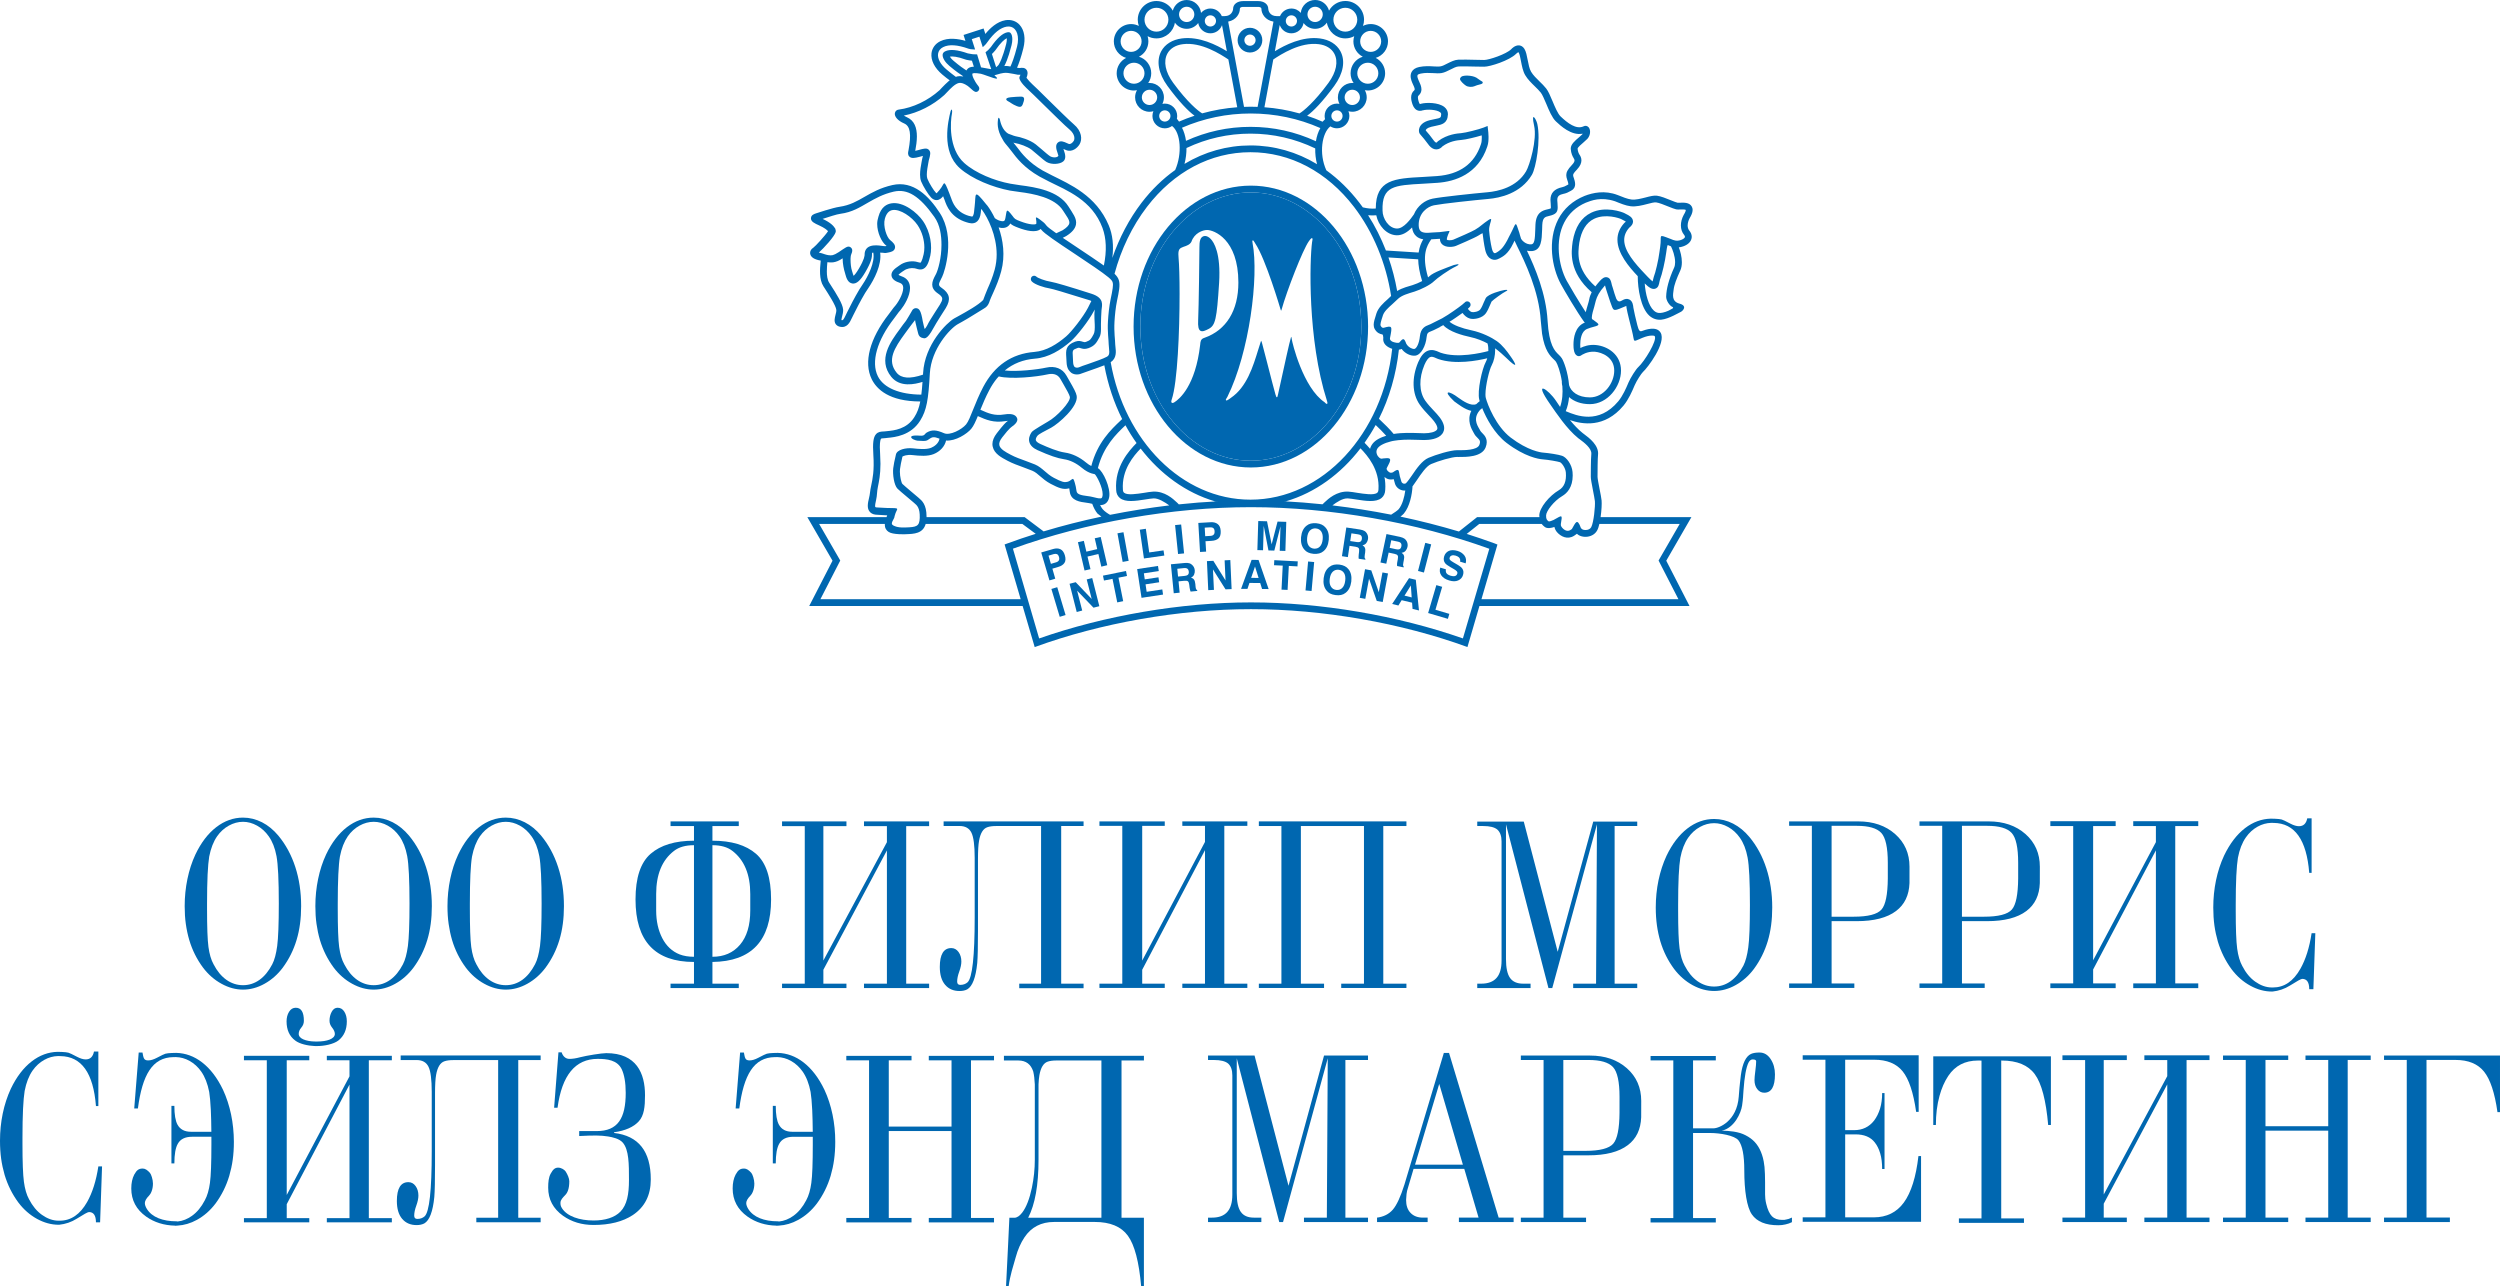 <?xml version="1.0" encoding="utf-8"?>
<!-- Generator: Adobe Illustrator 13.0.2, SVG Export Plug-In . SVG Version: 6.00 Build 14948)  -->
<svg version="1.2" baseProfile="tiny" xmlns="http://www.w3.org/2000/svg" xmlns:xlink="http://www.w3.org/1999/xlink" x="0px"
	 y="0px" width="286.457px" height="147.396px" viewBox="0 0 286.457 147.396" xml:space="preserve">
<g id="Layer_1">
	<g>
		<path fill="#0067B0" d="M137.542,37.897c0.229,0.148,0.576-0.015,0.948-0.208c0.773-0.407,0.931-1.097,1.199-5.268
			c0.213-3.404-0.592-4.65-0.951-5.028c-0.214-0.232-0.455-0.356-0.671-0.356h-0.008c-0.576,0.04-0.625,0.689-0.625,1.292
			c0,0.73-0.075,6.922-0.146,8.365C137.251,37.394,137.329,37.764,137.542,37.897"/>
		
			<rect x="120.919" y="67.331" transform="matrix(0.958 -0.287 0.287 0.958 -14.695 37.684)" fill="#0067B0" width="0.701" height="3.332"/>
		<polygon fill="#0067B0" points="122.553,66.891 123.257,66.709 125.089,68.631 124.519,66.392 125.149,66.236 125.966,69.461 
			125.295,69.63 123.421,67.68 124.003,69.958 123.374,70.126 		"/>
		<polygon fill="#0067B0" points="129.02,65.424 129.133,65.995 128.158,66.192 128.698,68.885 128.017,69.025 127.474,66.326 
			126.496,66.52 126.381,65.959 		"/>
		<polygon fill="#0067B0" points="132.776,65.434 131.068,65.692 131.17,66.384 132.739,66.149 132.822,66.718 131.26,66.955 
			131.387,67.809 133.18,67.538 133.265,68.129 130.799,68.5 130.3,65.207 132.686,64.846 		"/>
		<path fill="#0067B0" d="M136.28,64.54c0.128,0.036,0.235,0.104,0.332,0.203c0.077,0.074,0.145,0.164,0.192,0.256
			c0.052,0.105,0.086,0.219,0.096,0.346c0.017,0.156-0.006,0.318-0.073,0.479c-0.062,0.162-0.185,0.277-0.36,0.359
			c0.153,0.049,0.274,0.125,0.349,0.232c0.075,0.105,0.124,0.273,0.149,0.51l0.018,0.219c0.015,0.15,0.03,0.257,0.05,0.309
			c0.027,0.083,0.075,0.143,0.145,0.176l0.01,0.082l-0.765,0.076c-0.026-0.072-0.05-0.127-0.061-0.178
			c-0.026-0.088-0.045-0.179-0.056-0.275l-0.037-0.311c-0.023-0.211-0.075-0.346-0.147-0.41c-0.083-0.066-0.216-0.088-0.411-0.066
			l-0.67,0.066l0.124,1.297l-0.674,0.068l-0.326-3.32l1.583-0.15C135.977,64.487,136.153,64.502,136.28,64.54 M134.898,65.172
			l0.086,0.891l0.745-0.074c0.146-0.014,0.254-0.043,0.326-0.087c0.124-0.075,0.181-0.207,0.161-0.394
			c-0.021-0.198-0.094-0.329-0.232-0.385c-0.072-0.033-0.183-0.041-0.326-0.031L134.898,65.172z"/>
		<polygon fill="#0067B0" points="138.294,64.295 139.026,64.26 140.425,66.51 140.321,64.204 140.973,64.172 141.122,67.5 
			140.425,67.53 138.983,65.242 139.096,67.59 138.444,67.621 		"/>
		<path fill="#0067B0" d="M143.413,64.149l0.794,0.01l1.156,3.335l-0.751-0.003l-0.214-0.686l-1.232-0.01l-0.229,0.68l-0.732-0.004
			L143.413,64.149z M143.359,66.215l0.855,0.005l-0.412-1.308L143.359,66.215z"/>
		<polygon fill="#0067B0" points="148.7,64.323 148.669,64.899 147.677,64.845 147.535,67.594 146.839,67.565 146.978,64.811 
			145.982,64.764 146.011,64.184 		"/>
		
			<rect x="149.699" y="64.44" transform="matrix(0.996 0.089 -0.089 0.996 6.521 -13.168)" fill="#0067B0" width="0.698" height="3.331"/>
		<path fill="#0067B0" d="M154.158,67.944c-0.282,0.223-0.658,0.306-1.133,0.242c-0.471-0.06-0.813-0.23-1.029-0.525
			c-0.291-0.354-0.402-0.83-0.327-1.422c0.079-0.603,0.305-1.032,0.677-1.296c0.278-0.224,0.66-0.307,1.132-0.251
			c0.47,0.064,0.813,0.24,1.031,0.529c0.286,0.344,0.396,0.82,0.325,1.426C154.753,67.235,154.531,67.669,154.158,67.944
			 M153.789,67.376c0.184-0.18,0.303-0.451,0.348-0.823c0.049-0.363,0.008-0.66-0.126-0.883c-0.135-0.223-0.339-0.344-0.608-0.383
			c-0.269-0.033-0.5,0.039-0.689,0.219c-0.186,0.178-0.303,0.455-0.348,0.822c-0.049,0.371-0.006,0.662,0.133,0.881
			c0.135,0.224,0.336,0.354,0.605,0.385C153.377,67.631,153.605,67.557,153.789,67.376"/>
		<polygon fill="#0067B0" points="156.41,65.221 157.125,65.356 157.984,67.859 158.405,65.592 159.042,65.708 158.435,68.983 
			157.753,68.858 156.869,66.307 156.44,68.617 155.807,68.5 		"/>
		<path fill="#0067B0" d="M161.453,66.247l0.772,0.184l0.366,3.516l-0.738-0.176l-0.053-0.715l-1.194-0.285l-0.374,0.609
			l-0.715-0.175L161.453,66.247z M160.932,68.25l0.823,0.203l-0.096-1.372L160.932,68.25z"/>
		<polygon fill="#0067B0" points="164.58,67.045 165.25,67.239 164.478,69.868 166.07,70.339 165.903,70.909 163.639,70.243 		"/>
		<path fill="#0067B0" d="M121.965,64.502c-0.138,0.208-0.38,0.366-0.725,0.463l-0.655,0.195l0.329,1.146l-0.666,0.199l-0.941-3.202
			l1.371-0.397c0.315-0.094,0.591-0.086,0.827,0.025c0.232,0.108,0.402,0.339,0.506,0.686
			C122.124,63.997,122.108,64.29,121.965,64.502 M121.113,63.494c-0.106-0.044-0.232-0.044-0.377-0.003l-0.593,0.176l0.272,0.94
			l0.591-0.173c0.151-0.043,0.255-0.119,0.319-0.221c0.055-0.098,0.064-0.232,0.015-0.396
			C121.292,63.652,121.218,63.543,121.113,63.494"/>
		<polygon fill="#0067B0" points="124.269,65.371 123.512,62.127 124.19,61.971 124.478,63.209 125.722,62.918 125.438,61.678 
			126.119,61.522 126.871,64.763 126.193,64.928 125.856,63.479 124.608,63.773 124.951,65.217 		"/>
		
			<rect x="128.299" y="61.061" transform="matrix(0.984 -0.179 0.179 0.984 -9.136 23.991)" fill="#0067B0" width="0.7" height="3.329"/>
		<polygon fill="#0067B0" points="130.601,60.694 131.292,60.589 131.682,63.299 133.321,63.063 133.411,63.657 131.076,63.991 		
			"/>
		<polygon fill="#0067B0" points="135.676,63.411 134.985,63.479 134.644,60.166 135.34,60.098 		"/>
		<path fill="#0067B0" d="M139.631,61.682c-0.185,0.173-0.457,0.27-0.815,0.291l-0.686,0.043l0.071,1.19l-0.699,0.04l-0.196-3.327
			l1.427-0.081c0.326-0.02,0.595,0.052,0.797,0.212c0.207,0.157,0.319,0.419,0.341,0.782
			C139.893,61.222,139.813,61.507,139.631,61.682 M139.026,60.514c-0.095-0.072-0.219-0.102-0.373-0.09l-0.613,0.035l0.055,0.98
			l0.614-0.037c0.158-0.01,0.274-0.058,0.357-0.145c0.083-0.082,0.114-0.213,0.103-0.387
			C139.164,60.702,139.112,60.581,139.026,60.514"/>
		<path fill="#0067B0" d="M146.385,59.765l1.001,0.03l-0.103,3.332l-0.647-0.018l0.068-2.255c0-0.065,0.003-0.153,0.012-0.272
			c0.003-0.117,0.007-0.207,0.007-0.271l-0.708,2.778l-0.673-0.019l-0.54-2.815c-0.004,0.064-0.008,0.152-0.008,0.269
			c-0.004,0.119-0.004,0.21-0.008,0.27l-0.062,2.255l-0.651-0.016l0.101-3.332l1.006,0.029l0.528,2.641L146.385,59.765z"/>
		<path fill="#0067B0" d="M151.628,63.173c-0.273,0.231-0.647,0.325-1.12,0.287c-0.474-0.046-0.828-0.205-1.049-0.486
			c-0.307-0.35-0.434-0.819-0.382-1.412c0.062-0.604,0.267-1.044,0.629-1.323c0.273-0.23,0.648-0.328,1.121-0.285
			c0.474,0.044,0.822,0.208,1.05,0.488c0.304,0.334,0.433,0.807,0.376,1.408C152.196,62.446,151.992,62.888,151.628,63.173
			 M151.238,62.624c0.18-0.184,0.285-0.467,0.319-0.836c0.034-0.367-0.019-0.66-0.161-0.88c-0.141-0.214-0.348-0.335-0.619-0.359
			c-0.273-0.026-0.5,0.056-0.682,0.241c-0.178,0.185-0.283,0.463-0.32,0.836c-0.033,0.367,0.021,0.666,0.164,0.882
			c0.142,0.212,0.352,0.332,0.625,0.358C150.837,62.888,151.064,62.808,151.238,62.624"/>
		<path fill="#0067B0" d="M156.341,60.838c0.117,0.069,0.208,0.162,0.274,0.275c0.06,0.096,0.1,0.197,0.127,0.303
			c0.022,0.107,0.026,0.229,0.008,0.357c-0.023,0.16-0.091,0.305-0.187,0.443c-0.105,0.142-0.251,0.225-0.443,0.263
			c0.142,0.086,0.234,0.187,0.281,0.312c0.049,0.119,0.057,0.299,0.02,0.527l-0.036,0.221c-0.021,0.15-0.03,0.255-0.03,0.307
			c0.01,0.09,0.043,0.157,0.104,0.207l-0.018,0.082l-0.756-0.111c-0.01-0.081-0.014-0.14-0.016-0.185c0-0.095,0-0.191,0.016-0.284
			l0.039-0.312c0.029-0.205,0.015-0.354-0.044-0.435c-0.062-0.083-0.185-0.132-0.38-0.164l-0.67-0.102l-0.189,1.293l-0.678-0.104
			l0.501-3.291l1.573,0.234C156.061,60.716,156.233,60.77,156.341,60.838 M154.849,61.11l-0.137,0.886l0.742,0.112
			c0.146,0.02,0.26,0.02,0.338-0.006c0.141-0.043,0.226-0.154,0.254-0.338c0.026-0.197-0.016-0.343-0.127-0.43
			c-0.067-0.049-0.169-0.086-0.312-0.109L154.849,61.11z"/>
		<path fill="#0067B0" d="M160.919,61.715c0.111,0.078,0.195,0.174,0.26,0.293c0.053,0.098,0.087,0.199,0.105,0.311
			c0.02,0.107,0.015,0.224-0.012,0.357c-0.034,0.151-0.105,0.295-0.213,0.43c-0.111,0.135-0.264,0.208-0.459,0.234
			c0.141,0.095,0.23,0.199,0.267,0.326c0.043,0.123,0.034,0.301-0.015,0.531l-0.043,0.217c-0.031,0.146-0.045,0.252-0.045,0.309
			c0,0.085,0.029,0.156,0.082,0.209l-0.016,0.082l-0.748-0.16c-0.005-0.076-0.008-0.135-0.008-0.184
			c0.003-0.097,0.01-0.191,0.033-0.285l0.057-0.303c0.041-0.209,0.037-0.352-0.02-0.435c-0.051-0.089-0.176-0.149-0.366-0.188
			l-0.663-0.142l-0.271,1.273l-0.667-0.139l0.69-3.258l1.558,0.326C160.648,61.573,160.812,61.642,160.919,61.715 M159.416,61.904
			l-0.182,0.871l0.729,0.157c0.146,0.03,0.255,0.035,0.337,0.016c0.139-0.035,0.233-0.146,0.269-0.325
			c0.042-0.198,0.008-0.341-0.1-0.438c-0.061-0.057-0.164-0.094-0.303-0.125L159.416,61.904z"/>
		<polygon fill="#0067B0" points="163.157,65.603 162.48,65.424 163.31,62.2 163.988,62.375 		"/>
		<path fill="#0067B0" d="M165.672,65.231c-0.022,0.15-0.012,0.27,0.022,0.361c0.066,0.164,0.232,0.284,0.499,0.369
			c0.153,0.043,0.286,0.066,0.397,0.064c0.205-0.012,0.335-0.109,0.387-0.289c0.039-0.101,0.012-0.197-0.059-0.284
			c-0.079-0.087-0.206-0.177-0.393-0.28l-0.314-0.18c-0.31-0.176-0.514-0.326-0.618-0.453c-0.171-0.218-0.21-0.48-0.116-0.791
			c0.086-0.289,0.266-0.493,0.527-0.621c0.271-0.119,0.607-0.119,1.012,0c0.336,0.102,0.598,0.281,0.786,0.531
			c0.183,0.25,0.229,0.55,0.138,0.892l-0.644-0.198c0.049-0.194,0.004-0.357-0.126-0.488c-0.094-0.082-0.214-0.148-0.371-0.197
			c-0.174-0.053-0.322-0.057-0.442-0.019c-0.128,0.038-0.206,0.115-0.247,0.241c-0.039,0.114-0.008,0.216,0.074,0.303
			c0.057,0.055,0.18,0.141,0.379,0.258l0.514,0.299c0.224,0.135,0.385,0.266,0.475,0.4c0.146,0.207,0.172,0.454,0.086,0.738
			c-0.086,0.289-0.273,0.497-0.555,0.621c-0.283,0.127-0.629,0.127-1.037,0c-0.414-0.124-0.713-0.318-0.895-0.581
			c-0.184-0.262-0.221-0.562-0.121-0.89L165.672,65.231z"/>
		<path fill="#0067B0" d="M143.32,53.565L143.32,53.565h0.004h0.002c7.411-0.004,13.434-7.246,13.434-16.142
			c0-8.904-6.022-16.147-13.434-16.153h-0.002h-0.004c-7.408,0.006-13.431,7.249-13.431,16.153
			C129.889,46.319,135.912,53.561,143.32,53.565 M143.324,22.049c6.979,0,12.658,6.896,12.658,15.375
			c0,8.47-5.68,15.366-12.658,15.366c-6.981,0-12.66-6.896-12.66-15.366C130.664,28.945,136.342,22.049,143.324,22.049"/>
		<path fill="#0067B0" d="M134.583,46.081c-0.149,0.097-0.259,0.119-0.326,0.059c-0.036-0.029-0.048-0.082-0.048-0.135
			c0-0.094,0.042-0.194,0.053-0.236c0.662-1.934,0.898-7.839,0.898-12.086c0-1.835-0.045-3.357-0.115-4.121
			c-0.015-0.173-0.023-0.316-0.023-0.438c0-0.589,0.185-0.689,0.555-0.831l0.039-0.015c0.358-0.116,0.727-0.246,0.9-0.58
			c0.33-0.982,1.277-1.345,1.799-1.345c0.756,0,3.582,1.019,3.582,6.021c0,3.205-1.381,5.452-3.889,6.334l-0.083,0.03
			c-0.345,0.128-0.375,0.43-0.398,0.693l-0.009,0.074C136.98,44.215,135.138,45.727,134.583,46.081 M143.522,27.853
			c-0.045-0.209-0.038-0.284,0.018-0.304c0.067-0.024,0.12,0.053,0.24,0.26l0.052,0.089c1.184,1.742,2.889,7.512,2.902,7.568
			c0.027,0.1,0.045,0.131,0.057,0.146c0.019-0.029,0.049-0.105,0.059-0.146c0.607-2.175,2.415-6.821,3.113-7.811
			c0.238-0.341,0.32-0.39,0.384-0.363c0.071,0.033,0.052,0.15,0.017,0.329l-0.02,0.108c-0.278,1.969-0.547,11.147,1.693,18.165
			c0.088,0.27,0.076,0.344,0.025,0.377c-0.071,0.039-0.161-0.053-0.263-0.148c0,0-0.021-0.03-0.013-0.027
			c-2.475-1.646-3.738-6.859-3.776-7.266c-0.015-0.184-0.056-0.227-0.063-0.232c-0.004,0.006-0.019,0.033-0.019,0.033
			c-0.202,0.671-0.772,3.303-1.153,5.043c-0.177,0.809-0.303,1.4-0.332,1.506l-0.041,0.164c-0.026,0.119-0.039,0.172-0.094,0.172
			c-0.057,0.002-0.076-0.041-0.167-0.336c-0.089-0.281-0.589-2.213-0.986-3.771c-0.282-1.092-0.524-2.028-0.562-2.153
			c-0.041-0.137-0.071-0.188-0.083-0.213c-0.013,0.024-0.034,0.067-0.034,0.067l-0.307,0.967c-0.584,1.908-1.318,4.291-3.13,5.51
			c-0.441,0.332-0.512,0.326-0.558,0.285c-0.061-0.06,0.004-0.176,0.158-0.4C143.146,40.422,144.266,31.696,143.522,27.853
			 M143.324,52.79c6.979,0,12.658-6.896,12.658-15.366c0-8.479-5.68-15.375-12.658-15.375c-6.981,0-12.66,6.896-12.66,15.375
			C130.664,45.893,136.342,52.79,143.324,52.79"/>
		<path fill="#0067B0" d="M142.582,4.602c0-0.356,0.293-0.646,0.645-0.646c0.355,0,0.643,0.29,0.643,0.646
			c0,0.354-0.287,0.644-0.643,0.644C142.875,5.246,142.582,4.956,142.582,4.602 M144.64,4.602c0-0.785-0.635-1.419-1.414-1.419
			c-0.783,0-1.419,0.634-1.419,1.419c0,0.783,0.636,1.416,1.419,1.416C144.005,6.017,144.64,5.384,144.64,4.602"/>
		<path fill="#0067B0" d="M192.964,26.906c0.05,0.063,0.104,0.145,0.104,0.222c0,0.01,0,0.021-0.003,0.036
			c-0.026,0.095-0.162,0.229-0.452,0.333c-0.503,0.178-0.854,0.022-1.114-0.089l-0.052-0.023c-0.037-0.014-0.071-0.025-0.112-0.04
			c-1.431-0.544-0.901-0.414-1.105,0.936c-0.029,0.18-0.057,0.365-0.082,0.576c-0.113,0.938-0.474,2.438-0.654,2.869l-0.113,0.438
			c0,0.022-0.006,0.056-0.014,0.084c-0.109-0.082-0.281-0.227-0.559-0.518l-0.273-0.289c-1.254-1.312-2.43-2.678-2.43-3.947
			c0-0.483,0.176-0.955,0.577-1.404c0.283-0.222,0.435-0.455,0.435-0.7c0-0.016,0-0.039-0.004-0.049
			c-0.029-0.447-0.484-0.667-0.813-0.829l-0.149-0.081c-0.289-0.155-2.21-0.843-3.83-0.057c-1.137,0.547-1.847,1.658-2.121,3.305
			l-0.003,0.028c-0.156,1.131-0.478,3.454,2.183,5.776c-0.137,0.267-0.234,0.536-0.287,0.832c-0.023,0.146-0.09,0.379-0.168,0.631
			c-0.079,0.27-0.164,0.552-0.225,0.826c-0.779-1.184-1.85-2.993-2.181-3.599c-0.946-1.76-1.352-4.625-0.284-6.683
			c0.523-1.023,1.352-1.783,2.465-2.265c0.616-0.231,1.711-0.713,3.357-0.163c0.582,0.236,1.236,0.507,1.783,0.569
			c0.624,0.076,1.311-0.101,1.908-0.256c0.395-0.106,0.801-0.212,1.015-0.185c0.333,0.04,0.933,0.285,1.413,0.479
			c0.385,0.153,0.688,0.275,0.887,0.319c0.127,0.024,0.277,0.02,0.452,0.014c0.169-0.004,0.552-0.02,0.652,0.049
			c0,0.048-0.02,0.208-0.235,0.558l-0.009,0.005l-0.003,0.014c-0.213,0.398-0.318,0.811-0.318,1.197
			C192.601,26.239,192.725,26.617,192.964,26.906 M191.826,30.668c-0.607,1.329-0.891,2.442-0.912,3.313
			c-0.014,0.453,0.395,1.066,0.75,1.205c0.068,0.044,0.061,0.111-0.017,0.16c-0.054,0.029-0.271,0.151-0.271,0.151
			c-0.248,0.154-0.771,0.343-1.116,0.364c-0.287,0.026-0.531-0.061-0.751-0.263c-0.629-0.567-0.967-1.913-1.053-3.121
			c0.538,0.53,0.875,0.701,1.197,0.605c0.375-0.112,0.441-0.503,0.491-0.788l0.067-0.271c0.222-0.54,0.588-2.12,0.707-3.071
			c0.035-0.266,0.094-0.725,0.17-0.874c0.015,0.005,0.029,0.005,0.057,0.016l0.045,0.022c0.073,0.033,0.169,0.072,0.275,0.11
			c0.176,0.344,0.475,1.135,0.475,1.819C191.941,30.276,191.908,30.488,191.826,30.668 M182.669,35.167
			c0.084-0.285,0.117-0.473,0.188-0.732c0.142-0.478,0.37-0.97,1.029-1.706c0.011-0.013,0.016-0.015,0.02-0.027
			c0.02,0.061,0.058,0.212,0.058,0.212l0.081,0.279c0.132,0.436,0.329,1.037,0.438,1.336c0.408,1.079,0.258,1.209,1.463,0.688
			l0.322-0.131c0.03-0.021,0.053-0.029,0.075-0.04c0.022,0.085,0.034,0.208,0.036,0.262l0.01,0.052
			c0.029,0.277,0.479,2.04,0.587,2.463c0.39,1.506-0.022,1.383,1.229,0.881c0.868-0.353,1.362-0.258,1.399-0.186
			c0.304,0.504-1.196,2.922-1.874,3.533c-0.299,0.268-0.912,1.258-1.135,1.783l-0.039,0.093c-0.225,0.536-0.611,1.423-1.127,2.052
			c-2.258,2.704-4.834,1.628-5.932,1.172l-0.09-0.037c0.215-0.516,0.334-1.062,0.379-1.614c0.542,0.483,1.344,0.809,2.385,0.809
			c2.041,0,3.568-2.029,3.568-3.845c0-1.828-1.507-2.801-2.898-2.932c-0.767-0.071-1.387,0.156-1.76,0.344
			c-0.004-0.062-0.014-0.198-0.014-0.371c0-0.561,0.104-1.538,0.789-1.815c0.104-0.04,0.285-0.111,0.385-0.14
			c1.166-0.301,1.125-0.314,0.339-0.884c-0.046-0.033-0.079-0.044-0.12-0.073c-0.012-0.014-0.019-0.027-0.029-0.033
			c-0.027-0.029-0.038-0.094-0.038-0.17C182.395,36.067,182.585,35.435,182.669,35.167 M180.843,50.213l0.211,0.154
			c0.44,0.328,1.359,1.018,1.284,1.658c-0.06,0.486-0.06,2.596-0.06,2.616c0,0.241,0.093,0.739,0.246,1.53
			c0.098,0.492,0.193,1.006,0.223,1.252c0.055,0.559-0.135,2.453-0.422,2.984c-0.125,0.229-0.376,0.297-0.511,0.314
			c-0.278,0.042-0.498-0.041-0.565-0.113l-0.102-0.102c-0.442-1.236-0.625-0.579-1.037,0.111l-0.166,0.115
			c-0.438,0.276-0.841-0.139-0.955-0.273c-0.103-0.123-0.147-0.221-0.141-0.323c0-0.035,0-0.069-0.004-0.103h0.004
			c0.197-1.111,0.149-1.004-0.727-0.514c-0.046,0.018-0.098,0.045-0.143,0.079l0.007-0.009c-0.1,0.062-0.476,0.197-0.55,0.143
			c-0.207-0.16-0.281-0.265-0.281-0.664c0-0.497,0.895-1.668,1.854-2.23c0.556-0.33,1.197-1.002,1.197-2.362
			c0-0.126-0.009-0.257-0.019-0.397c-0.072-0.854-0.689-1.684-1.199-1.853c-0.414-0.145-1.52-0.314-2.188-0.366
			c-0.274-0.021-1.729-0.219-3.712-1.731c-1.674-1.288-2.635-3.759-2.838-4.526c-0.031-0.107-0.041-0.254-0.041-0.426
			c0-0.996,0.444-2.835,0.713-3.314c0.257-0.482,0.398-1.129,0.398-1.748c0-0.072-0.004-0.144-0.006-0.207
			c0.482,0.359,0.969,0.794,1.287,1.105c1.406,1.377,1.16,0.748,0.422-0.27c-0.332-0.477-0.871-1.206-1.522-1.664
			c-0.588-0.41-1.696-0.977-2.891-1.23c-1.155-0.243-2.076-0.602-2.522-0.986c0.092-0.055,0.181-0.103,0.249-0.148
			c0.046-0.035,0.681-0.441,1.245-0.857c0.197,0.289,0.521,0.565,0.867,0.651c0.486,0.122,1.416-0.057,1.812-0.621
			c0.205-0.296,0.353-0.657,0.475-0.94c0,0,0.164-0.373,0.172-0.393c0.182-0.206,1.314-1.019,1.578-1.139
			c0.359-0.16,0.266-0.238-0.086-0.189c-0.417,0.063-1.892,0.467-2.158,0.936l-0.224,0.485c-0.108,0.269-0.235,0.569-0.394,0.795
			c-0.183,0.263-0.764,0.37-0.988,0.313c-0.161-0.042-0.354-0.231-0.441-0.377c0.12-0.109,0.213-0.206,0.258-0.273
			c0.109-0.184,0.049-0.406-0.129-0.521c-0.181-0.111-0.419-0.056-0.531,0.121l0.004-0.016c-0.13,0.16-1.059,0.84-1.879,1.375
			c-0.568,0.362-0.684,0.436-1.562,0.855l-0.435,0.219l-0.217,0.09c-0.366,0.141-0.921,0.359-1.01,1.32
			c-0.082,0.814-0.391,1.404-0.635,1.432c-0.248,0.021-0.598-0.174-0.758-0.371c0,0-0.117-0.131-0.164-0.221
			c-0.246-0.67-0.361-0.67-0.774-0.165c-0.127,0.153-0.616,0-0.769-0.053c-0.163-0.071-0.383-0.202-0.318-0.465
			c0.267-1.356,0.267-1.423-0.731-1.146c-0.149,0.027-0.254-0.066-0.341-0.229c-0.082-0.142,0.037-0.527,0.229-1.115l0.016-0.06
			c0.147-0.464,0.613-0.884,1.07-1.288c0.209-0.207,0.5-0.454,0.703-0.656c0.445-0.388,1.085-0.562,1.865-0.803
			c0.729-0.23,1.805-0.765,2.24-1.198c0.314-0.316,1.646-1.289,2.529-1.698c0.406-0.19,0.379-0.329-0.273-0.145
			c-0.859,0.329-2.347,0.831-2.809,1.295c-0.035,0.032-0.084,0.08-0.145,0.124c-0.768-2.636-0.112-3.64,0.33-4.311l0.033-0.047
			c0.026-0.003,0.053-0.008,0.074-0.008l0.21-0.015c0,0,0.378-0.023,0.718-0.042c-0.01,0.313,0.137,0.516,0.244,0.626
			c0.431,0.416,1.254,0.324,1.584,0.187c0.02-0.007,2.19-0.925,2.613-1.206c0.146-0.101,0.307-0.188,0.443-0.251
			c0.056,0.479,0.164,1.309,0.299,1.909c0.16,0.7,0.49,0.974,0.739,1.075c0.26,0.116,0.565,0.089,0.83-0.066l0.093-0.043
			c0.299-0.179,0.932-0.406,1.555-1.714c0.055-0.122,0.106-0.223,0.148-0.31c0.015,0.034,0.02,0.054,0.041,0.102
			c0.022,0.048,0.105,0.223,0.121,0.255l0.13,0.276c0.881,1.79,2.513,5.122,2.716,8.585l0.146,1.458
			c0.301,1.935,0.921,2.533,1.357,2.951c0.108,0.105,0.196,0.188,0.247,0.274c0.153,0.235,0.501,1.13,0.663,2.239
			c0,0.016-0.008,0.031-0.008,0.045c0,0.169,0.025,0.344,0.066,0.514c0.059,0.766,0.01,1.598-0.261,2.357
			c-0.185-0.266-0.334-0.492-0.445-0.66c-0.907-1.385-2.741-2.562-0.655,0.41C178.318,47.311,179.494,49.117,180.843,50.213
			 M183.261,60.031h0.391h8.814c-0.512,0.888-2.422,4.197-2.422,4.197s1.826,3.55,2.275,4.431h-22.57l1.832-6.262l-0.324-0.131
			c-1.043-0.381-2.111-0.744-3.195-1.09c0.693-0.551,1.391-1.107,1.441-1.146h7.146c0.091,0.12,0.199,0.235,0.352,0.348
			c0.288,0.222,0.776,0.124,1.108,0c0.046,0.198,0.129,0.395,0.286,0.585c0.426,0.501,1.193,0.912,1.966,0.43
			c0,0,0.19-0.135,0.333-0.236l0.004,0.009c0.265,0.266,0.748,0.396,1.221,0.327c0.482-0.072,0.877-0.327,1.085-0.713
			C183.109,60.596,183.191,60.338,183.261,60.031 M167.624,73.151c-7.485-2.617-16.265-4.126-24.256-4.126h-0.044
			c-7.999,0-16.767,1.509-24.257,4.13l-3.003-10.286c8.357-3.026,18.243-4.755,27.256-4.755h0.048
			c9.017,0,18.925,1.737,27.282,4.766L167.624,73.151z M94.004,68.659c0.448-0.881,2.275-4.431,2.275-4.431s-1.908-3.31-2.422-4.197
			h7.537c-0.002,0.034-0.011,0.067-0.011,0.102c0,0.169,0.038,0.333,0.124,0.487c0.151,0.27,0.424,0.439,0.817,0.508
			c0.371,0.08,1.053,0.105,1.314,0.092l0.164-0.01c0.924-0.029,1.951-0.068,2.266-1.179h0.632h10.439
			c0.053,0.038,0.795,0.589,1.536,1.135c-1.102,0.343-2.183,0.715-3.242,1.101l-0.323,0.12l1.842,6.272H94.004z M101.155,58.181
			l-0.724-0.04c-0.094-0.014-0.127-0.038-0.135-0.047c-0.07-0.107,0.035-0.564,0.091-0.807c0.058-0.234,0.09-0.53,0.105-0.753
			c0.015-0.206,0.044-0.483,0.1-0.749c0.124-0.607,0.294-1.391,0.294-2.641c0-0.326-0.012-0.681-0.037-1.076
			c-0.024-0.334-0.035-0.609-0.035-0.832c0-0.715,0.097-0.915,0.143-0.971c0.03-0.029,0.119-0.037,0.266-0.045l0.257-0.022
			l0.233-0.028c0.791-0.073,2.644-0.251,3.718-1.964c0.761-1.218,0.947-2.423,1.113-5.419c0.155-2.803,2.309-5.133,3.182-5.631
			l0.528-0.295c0.699-0.386,1.548-0.937,2.26-1.366c0.211-0.154,0.6-0.26,0.817-0.81c0.129-0.404,0.322-0.806,0.532-1.276
			c0.281-0.638,0.599-1.357,0.859-2.333c0.483-1.794,0.214-3.581-0.294-5.017c0.092,0.026,0.19,0.044,0.292,0.055
			c0.482,0.048,0.83-0.122,1.046-0.506c0.213,0.204,0.449,0.308,0.905,0.484c0.905,0.344,2.033,0.621,2.576,0.142
			c0.026,0.03,0.052,0.059,0.082,0.102c0.325,0.419,1.685,1.337,3.883,2.792c1.524,1.017,3.096,2.061,3.786,2.636
			c0.377,0.318,0.528,0.466,0.528,0.88c0,0.109-0.012,0.233-0.031,0.384c-0.041,0.32-0.135,0.781-0.236,1.26
			c-0.165,0.798-0.261,1.737-0.306,2.521c-0.073,1.231,0.085,2.149,0.085,2.646l0.033,0.406c0.022,0.179,0.034,0.328,0.034,0.453
			c0,0.285-0.067,0.445-0.261,0.556c-0.425,0.237-1.443,0.585-2.184,0.845c-0.518,0.176-0.816,0.275-0.961,0.348
			c-0.128,0.059-0.372,0.111-0.525,0.01c-0.168-0.105-0.209-0.396-0.218-0.622l-0.026-0.552c-0.052-0.764-0.052-0.811,0.513-1.015
			c0.165-0.062,0.231-0.038,0.377,0.011c0.199,0.062,0.473,0.154,0.896,0c0.734-0.271,0.929-0.629,1.257-1.236
			c0.286-0.521,0.128-1.158,0.198-2.317l0.043-0.792c0.056-0.583,0.37-1.406-1.165-1.897c-2.59-0.83-4.108-1.276-4.633-1.366
			c-0.703-0.112-1.523-0.439-1.658-0.584c-0.149-0.145-0.386-0.145-0.531,0c-0.148,0.154-0.148,0.396,0,0.546
			c0.347,0.366,1.425,0.705,2.074,0.807c0.329,0.057,1.377,0.36,4.529,1.343c0.072,0.019,0.146,0.05,0.219,0.094
			c-0.125,0.256-0.25,0.519-0.39,0.779c-0.546,1.048-1.88,2.746-2.502,3.279c-1.019,0.873-2.26,1.666-3.643,1.775
			c-2.581,0.203-4.552,1.551-5.853,4.01c-0.489,0.93-0.856,1.848-1.153,2.584c-0.299,0.76-0.561,1.408-0.812,1.712
			c-0.501,0.595-1.849,1.298-2.516,1.01c-0.9-0.397-1.402-0.415-1.967-0.093c-0.314,0.175-0.202,0.419-0.812,0.372
			c-0.216-0.021-0.984-0.065-0.999,0.149c-0.018,0.217,0.528,0.411,0.737,0.426c1.194,0.102,1.055-0.043,1.458-0.271
			c0.216-0.122,0.389-0.224,1.054,0.038c-0.083,0.518-0.563,0.887-0.965,1.049c-0.575,0.228-1.487,0.125-2.095,0.059
			c-0.75-0.082-1.841,0.129-1.942,0.746l-0.068,0.314c-0.075,0.313-0.173,0.742-0.232,1.217c-0.082,0.666,0.087,1.947,0.492,2.348
			c0.161,0.164,0.621,0.549,1.07,0.926l0.72,0.609l0.123,0.105c0.33,0.275,0.666,0.561,0.633,1.705
			c-0.03,0.998-0.412,1.054-1.61,1.096l-0.167,0.004c-0.781,0.025-1.246-0.188-1.345-0.303c-0.233-0.155,0.144-0.648,0.197-0.807
			c0.031-0.086,0.05-0.17,0.057-0.242h0.003c0.213-0.896,0.802-0.869-0.831-0.885l0.003,0.003
			C101.532,58.19,101.35,58.186,101.155,58.181 M100.585,43.106c-0.797-1.623-0.1-4.104,1.869-6.63
			c-0.003,0,0.528-0.715,0.528-0.715l0.236-0.278c0.4-0.494,1.056-1.56,1.056-2.482c0-0.151-0.019-0.299-0.06-0.44
			c-0.121-0.428-0.43-0.735-0.885-0.892c-0.228-0.079-0.329-0.146-0.377-0.18c0.083-0.111,0.32-0.274,0.434-0.357l0.19-0.125
			c0.305-0.231,0.824-0.341,1.229-0.266l0.202,0.052c0.224,0.067,0.531,0.165,0.846-0.018c0.333-0.196,0.554-0.633,0.742-1.478
			c0.235-1.072,0.044-2.685-0.834-3.97c-0.657-0.956-2.254-2.259-3.627-2.027c-0.507,0.086-1.17,0.386-1.481,1.527
			c-0.079,0.282-0.143,0.524-0.143,0.829c0,1.003,0.51,2.082,1.018,2.474c0.023,0.019,0.037,0.033,0.062,0.049
			c-0.049,0.011-0.143,0.03-0.154,0.03c-0.033,0.007-0.135-0.007-0.203-0.014c-0.467-0.054-1.981-0.385-2.157,0.801v0.088
			c0,0.226-0.029,0.618-0.662,1.693c-0.316,0.538-0.51,0.745-0.606,0.828c-0.052-0.113-0.105-0.3-0.131-0.391l-0.056-0.185
			c-0.116-0.353-0.162-0.859-0.162-1.283v-0.107c0.004-0.09,0.016-0.342,0.065-0.459c0.058-0.145,0.128-0.313,0.128-0.482
			c0-0.125-0.046-0.253-0.181-0.358c-0.331-0.246-0.63,0.068-1.368,0.55c-0.613,0.397-0.808,0.397-1.171,0.348
			c-0.225-0.025-0.569-0.149-0.769-0.217c-0.149-0.045-0.257-0.049-0.34-0.079c0.555-0.492,1.816-1.867,1.936-2.363
			c0.026-0.108-0.021-0.322-0.055-0.389c-0.196-0.308-0.521-0.681-1.448-1.109c0.652-0.207,1.619-0.536,2.054-0.586
			c1.342-0.178,2.216-0.743,3.152-1.279c0.83-0.474,1.69-0.969,2.949-1.259c1.568-0.354,2.945,0.496,4.641,2.886
			c0.671,0.942,0.824,2.129,0.824,3.222c0,1.514-0.394,2.866-0.618,3.316l-0.097,0.185c-0.159,0.299-0.345,0.665-0.345,1.033
			c0,0.333,0.153,0.679,0.614,0.998c0.351,0.243,0.532,0.412,0.532,0.647c0,0.17-0.086,0.367-0.259,0.652l-0.575,0.897
			c-0.368,0.576-0.716,1.12-0.885,1.489c-0.038,0.082-0.277,0.48-0.307,0.381c-0.038-0.145-0.076-0.291-0.076-0.291l-0.129-0.564
			c-0.198-1.201-0.398-1.449-0.717-1.493c-0.163-0.027-0.393,0.036-0.518,0.296l-0.347,0.596l-0.339,0.554l-0.354,0.455
			l-0.374,0.521c-1.019,1.38-2.557,3.463-0.952,5.447c0.998,1.229,2.694,0.851,3.572,0.574c-0.038,0.57-0.079,1.049-0.135,1.459
			C103.11,45.2,101.256,44.467,100.585,43.106 M98.856,32.57l-0.389,0.599c-0.581,0.974-1.056,1.921-1.401,2.613l-0.149,0.309
			c-0.281,0.604-0.344,0.625-0.508,0.59c0-0.092,0.046-0.276,0.077-0.406c0.056-0.221,0.123-0.469,0.123-0.72
			c0-0.034,0-0.071-0.006-0.107c-0.049-0.631-0.728-1.723-1.483-2.887l-0.108-0.165c-0.215-0.331-0.271-0.82-0.271-1.304
			c0-0.375,0.033-0.748,0.06-1.036v-0.011c0.413,0.036,0.917,0.126,1.753-0.448v0.083c0,0.544,0.136,1.2,0.272,1.615l0.038,0.141
			c0.103,0.368,0.267,0.979,0.811,1.049c0.463,0.063,0.905-0.322,1.465-1.281c0.727-1.236,0.785-1.748,0.78-2.172v-0.036
			l0.023-0.032c0.01-0.01,0.056-0.014,0.118-0.019C100.287,30.035,99.463,31.668,98.856,32.57 M113.991,24.999
			c-0.278-0.574-0.573-1.059-0.838-1.415l-0.009-0.01l-0.006-0.008c-0.042-0.053-0.082-0.097-0.124-0.142
			c-1.514-1.892-1.162-1.162-1.341,0.261c-0.019,0.11-0.025,0.222-0.038,0.334c-0.013,0.172-0.033,0.355-0.063,0.487
			c-0.053,0.198-0.108,0.275-0.135,0.291c-0.03,0.019-0.123,0.03-0.442-0.067c-1.456-0.437-1.828-1.498-2.026-2.071l-0.015-0.032
			c-0.057-0.162-0.108-0.299-0.16-0.428c-0.734-1.894-0.521-1.13-1.132-0.448h0.008c-0.065,0.059-0.12,0.124-0.161,0.183
			l-0.057,0.063c-0.086,0.11-0.127,0.135-0.146,0.148c-0.015-0.008-0.033-0.027-0.064-0.057c-0.235-0.232-0.77-1.086-0.977-1.603
			c-0.049-0.127-0.068-0.294-0.068-0.475c0-0.419,0.099-0.949,0.166-1.307l0.033-0.184l0.023-0.125
			c0.181-0.633,0.265-0.972,0.014-1.223c-0.242-0.244-0.561-0.154-1.134,0.004l-0.108,0.03c-0.139,0.036-0.236,0.063-0.319,0.078
			c0.105-0.557,0.188-1.124,0.188-1.651c0-0.985-0.275-1.826-1.159-2.208c-0.145-0.066-0.247-0.128-0.336-0.184
			c1.663-0.327,3.333-1.181,4.635-2.35l0.312-0.324c0.408-0.43,0.917-0.966,1.367-1.061c0.262-0.051,0.595,0.06,0.997,0.335
			c0.104,0.07,0.317,0.268,0.46,0.393c0.241,0.217,0.49,0.441,0.757,0.188c0.024-0.028,0.253-0.263,0-0.574
			c-0.476-0.587-0.764-1.273-0.661-1.424c0,0,0.145-0.125,0.997,0.033l-0.033-0.004c0.689,0.175,2.591,1.048,1.546,0.171
			c0.226-0.051,0.457-0.136,0.693-0.195l0.333-0.066c0.169-0.023,0.346-0.03,0.527-0.005c0.472,0.08,0.811,0.129,1.055,0.188
			l0.066,0.016c0,0,0.239-0.003,0.311-0.003c-0.015,0.044-0.033,0.093-0.057,0.152c-0.033,0.046-0.057,0.09-0.063,0.149
			c-0.068,0.469,0.97,1.379,0.978,1.39c0.198,0.169,0.95,0.909,1.747,1.694c1.173,1.149,2.502,2.463,3.002,2.882
			c0.705,0.595,0.604,1.149,0.502,1.31c-0.129,0.213-0.37,0.412-0.562,0.357l-0.226-0.099c-0.311-0.142-0.732-0.34-1.04-0.055
			c-0.135,0.122-0.188,0.288-0.188,0.471c0,0.232,0.077,0.494,0.173,0.751c0.048,0.134,0.072,0.225,0.084,0.289
			c-0.129,0.228-0.619,0.237-0.938,0.057c-0.169-0.095-0.653-0.512-1-0.814l-0.666-0.557c-0.669-0.517-1.746-0.835-2.303-0.926
			c-0.111-0.017-0.303-0.093-0.464-0.156c-0.121-0.047-0.238-0.095-0.353-0.128c-0.747-0.415-0.935-1.417-0.983-1.624
			c-0.05-0.218-0.191-0.314-0.217-0.025c-0.024,0.285-0.186,1.145,0.556,2.333c0.112,0.234,0.342,0.519,0.67,0.9l0.335,0.425
			c0.56,0.744,1.41,1.873,3.188,2.886l1.086,0.57c2.026,1.014,4.958,2.123,6.141,5.325c0.438,1.189,0.504,2.631,0.157,4.308
			c-0.798-0.565-1.846-1.261-2.868-1.943c-0.599-0.399-1.25-0.829-1.842-1.233l0.391-0.199c0.672-0.422,1.028-0.842,1.121-1.318
			c0.136-0.695-0.392-1.314-0.867-2.085c-1.125-1.797-3.787-2.2-5.497-2.419l-1.154-0.18c-1.814-0.335-3.983-1.208-5.282-2.37
			c-1.838-1.64-1.593-4.781-1.401-5.72c0.042-0.216-0.003-0.68-0.173-0.184c-0.254,1.034-1.104,4.556,1.056,6.487
			c1.415,1.268,3.835,2.214,5.76,2.577l1.1,0.16c1.565,0.198,4.043,0.641,4.973,2.128c0.399,0.639,0.795,1.092,0.723,1.459
			c-0.046,0.244-0.308,0.512-0.771,0.801l-0.725,0.341c-0.574-0.401-1.004-0.723-1.116-0.873c-0.094-0.12-0.227-0.295-0.386-0.412
			h0.003c-1.258-1-0.688-0.386-0.79,0.209c-0.141,0.106-0.736,0.125-1.808-0.285c-0.625-0.241-0.659-0.271-0.924-0.636
			c-0.775-1.002-0.626-0.604-0.806,0.249c-0.062,0.301-0.107,0.396-0.404,0.363C114.506,25.309,114.239,25.183,113.991,24.999
			 M111.588,7.645h-0.07h-0.003c-0.337,0.02-0.571,0.116-0.722,0.336c-0.022,0.034-0.037,0.064-0.057,0.094
			c-0.314-0.199-0.801-0.535-1.465-1.1c-0.234-0.194-0.359-0.363-0.434-0.484c0.29-0.052,0.828-0.025,1.847,0.347l0.027,0.006
			l0.025,0.008c0.222,0.048,0.428,0.086,0.63,0.103L111.588,7.645z M114.518,7.259l-0.017,0.026l-0.015,0.034
			c-0.053,0.127-0.178,0.253-0.347,0.386l-0.481-1.517c0.126-0.12,0.25-0.26,0.377-0.409l0.017-0.02l0.007-0.01
			c0.613-0.892,1.038-1.236,1.298-1.367c0,0.036,0.008,0.067,0.008,0.112c0,0.135-0.013,0.313-0.071,0.539
			C114.87,6.689,114.521,7.253,114.518,7.259 M108.446,7.957c-0.671-0.567-1.031-1.225-0.963-1.78
			c0.042-0.333,0.248-0.61,0.584-0.778c0.671-0.334,1.621-0.278,2.917,0.183c0.109,0.041,0.303,0.072,0.581,0.082l0.164,0.004
			c0,0-0.316-1-0.378-1.183c0.161-0.053,0.708-0.226,0.872-0.283c0.057,0.183,0.383,1.2,0.383,1.2l0.139-0.124
			c0.16-0.139,0.307-0.315,0.409-0.472c0.741-1.044,1.478-1.636,2.199-1.755c0.369-0.061,0.695,0.044,0.923,0.291
			c0.244,0.262,0.371,0.675,0.371,1.16c0,0.264-0.033,0.553-0.112,0.844c-0.312,1.236-0.6,1.947-0.756,2.276
			c-0.063-0.007-0.135-0.025-0.206-0.036c-0.135-0.027-0.267-0.031-0.389-0.027c-0.037,0-0.079,0.009-0.113,0.013
			c0.09-0.154,0.434-0.802,0.833-2.383c0.062-0.247,0.091-0.485,0.091-0.691c0-0.315-0.067-0.574-0.202-0.716
			c-0.025-0.03-0.108-0.12-0.344-0.086c-0.551,0.093-1.19,0.656-1.906,1.691c-0.232,0.283-0.427,0.462-0.622,0.603
			c0.076,0.23,0.491,1.447,0.491,1.447s0.09,0.258,0.165,0.479h-0.072c-0.418-0.078-0.783-0.149-1.096-0.198
			c-0.03-0.091-0.048-0.162-0.048-0.162l-0.404-1.333l-0.092,0.008c-0.269,0.008-0.573-0.023-0.948-0.11
			c0,0.004-0.011-0.001-0.011-0.001c-1.195-0.424-2.067-0.506-2.602-0.24c-0.176,0.086-0.272,0.206-0.292,0.36l-0.004,0.074
			c0,0.359,0.299,0.836,0.782,1.241c0.714,0.603,1.239,0.967,1.587,1.186c-0.026,0.012-0.056,0.016-0.079,0.016
			c-0.199-0.043-0.39-0.046-0.577-0.009c-0.068,0.015-0.13,0.039-0.194,0.06C109.183,8.559,108.823,8.274,108.446,7.957
			 M132.124,56.331c-0.299,0.02-0.664,0.074-1.044,0.141c-0.807,0.122-1.898,0.301-2.271-0.008c-0.062-0.05-0.136-0.133-0.145-0.367
			c-0.157-2.26,1.237-3.877,2.034-4.7c2.25,2.926,5.193,5.07,8.51,6.047l0.337-0.004c-1.475,0.075-2.973,0.192-4.471,0.353
			c-0.089-0.089-0.183-0.186-0.198-0.199l-0.067-0.059C134.438,57.182,133.457,56.26,132.124,56.331 M126.054,57.877
			c0.208,0,0.409-0.039,0.588-0.156c0.246-0.162,0.398-0.424,0.458-0.78c0.169-1.028-0.685-2.95-1.303-3.302
			c0.653-2.512,2.111-3.908,3.129-4.879l0.035-0.025c0.385,0.707,0.812,1.389,1.269,2.029c-0.854,0.869-2.528,2.703-2.337,5.373
			c0.009,0.389,0.155,0.703,0.42,0.924c0.641,0.531,1.834,0.338,2.887,0.174c0.365-0.057,0.703-0.111,0.966-0.127
			c0.561-0.036,1.318,0.445,1.812,0.803c-2.27,0.275-4.541,0.633-6.784,1.08c-0.286-0.158-0.63-0.394-0.847-0.645
			C126.238,58.211,126.139,58.055,126.054,57.877 M120.033,42.898c0.48-0.11,1.121-0.106,1.472,0.526l0.372,0.648
			c0.318,0.551,0.672,1.172,0.714,1.414c0.091,0.57-1.524,2.289-2.507,2.816c-0.229,0.153-1.693,0.967-1.862,1.2
			c-0.097,0.137-0.315,0.475-0.315,0.874c0,0.094,0.011,0.188,0.042,0.289c0.107,0.373,0.426,0.686,0.942,0.918
			c1.366,0.614,2.294,0.932,3.01,1.035c0.686,0.095,1.409,0.443,2.049,0.979c0.445,0.371,0.815,0.547,1.101,0.641l0.396,0.1
			c0.243,0.23,0.898,1.506,0.898,2.293c0,0.066-0.002,0.126-0.014,0.18c-0.015,0.092-0.046,0.213-0.112,0.259
			c-0.136,0.087-0.48,0.011-0.76-0.062l-0.288-0.067l-0.241-0.052l-0.337-0.049c-0.696-0.089-1.19-0.18-1.242-0.571
			c-0.026-0.212-0.057-0.382-0.09-0.53c-0.33-1.352-0.288-0.768-0.877-0.552c-0.04,0.006-0.085,0.019-0.125,0.03
			c-0.3,0.072-0.578,0.024-1.513-0.47c-0.431-0.231-0.739-0.493-1.038-0.757c-0.329-0.281-0.664-0.576-1.116-0.768l-1.036-0.396
			c-0.606-0.217-1.237-0.444-1.733-0.711l-0.087-0.047c-0.48-0.252-1.131-0.6-1.231-1.053c-0.055-0.248,0.055-0.545,0.325-0.893
			c0.926-1.205,1.09-1.19,1.188-1.291c0.14-0.072,0.658-0.502,0.535-0.873c-0.101-0.309-0.417-0.648-1.479-0.47
			c-1.12,0.188-1.857-0.14-2.637-0.493l-0.104-0.043c0.285-0.695,0.599-1.457,1.023-2.256c0.258-0.495,0.549-0.929,0.864-1.321
			l0.221-0.243C115.896,43.489,118.803,43.174,120.033,42.898 M125.321,38.278c-0.299,0.561-0.383,0.715-0.854,0.883
			c-0.188,0.072-0.262,0.041-0.417-0.008c-0.194-0.061-0.452-0.15-0.85-0.006c-1.108,0.403-1.074,0.99-1.022,1.799l0.03,0.532
			c0.011,0.374,0.092,0.647,0.199,0.847c0.056,0.091,0.183,0.265,0.377,0.415c0.404,0.255,0.896,0.183,1.221,0.029
			c0.121-0.054,0.499-0.187,0.892-0.317c0.528-0.187,1.144-0.395,1.639-0.596c0.409,2.206,1.104,4.287,2.044,6.16l-0.188,0.18
			c-1.089,1.029-2.646,2.505-3.347,5.2c-0.169-0.077-0.367-0.198-0.6-0.397c-0.759-0.631-1.603-1.027-2.433-1.145
			c-0.824-0.119-1.928-0.584-2.805-0.982c-0.287-0.131-0.475-0.281-0.516-0.422c-0.043-0.154,0.056-0.353,0.178-0.514
			c0.137-0.187,0.799-0.518,1.586-0.934c0.8-0.434,3.116-2.404,2.917-3.637c-0.062-0.367-0.348-0.885-0.812-1.689l-0.363-0.637
			c-0.453-0.816-1.308-1.148-2.336-0.914c-0.978,0.218-3.307,0.484-4.73,0.326c0.962-0.794,2.113-1.248,3.45-1.355
			c1.573-0.121,2.953-0.992,4.09-1.969c0.676-0.578,2.079-2.348,2.677-3.498c0.027-0.057,0.053-0.109,0.086-0.164
			c-0.003,0.089-0.015,0.182-0.018,0.285l-0.018,0.228C125.37,36.543,125.561,37.838,125.321,38.278 M105.261,57.045l-0.113-0.097
			l-0.735-0.62c-0.413-0.35-0.876-0.741-1.015-0.881c-0.115-0.131-0.288-0.82-0.288-1.411c0-0.099,0.004-0.2,0.015-0.292
			c0.056-0.439,0.146-0.846,0.218-1.141c0,0,0.04-0.189,0.057-0.285c0.107-0.082,0.547-0.241,1.111-0.178
			c0.903,0.102,1.773,0.164,2.465-0.107c0.747-0.299,1.281-0.893,1.427-1.554c1.09,0.081,2.397-0.758,2.89-1.353
			c0.267-0.323,0.494-0.824,0.749-1.449l0.079,0.033c0.849,0.378,1.729,0.769,3.079,0.543c0.119-0.02,0.21-0.029,0.294-0.033
			c-0.239,0.15-0.546,0.473-1.282,1.428c-0.332,0.43-0.499,0.846-0.499,1.237c0,0.102,0.014,0.2,0.035,0.294
			c0.171,0.809,1.014,1.25,1.624,1.574l0.086,0.047c0.543,0.291,1.202,0.527,1.83,0.756l0.995,0.381
			c0.343,0.143,0.609,0.375,0.912,0.642c0.319,0.276,0.678,0.583,1.183,0.854c0.936,0.493,1.458,0.689,2.067,0.535
			c0,0,0.037-0.009,0.073-0.013c0.029,0.136,0.055,0.333,0.062,0.413c0.136,1.015,1.205,1.149,1.917,1.238l0.306,0.047l0.349,0.077
			c0.146,0.42,0.348,0.808,0.599,1.115c0.004,0,0.259,0.203,0.454,0.353c-2.262,0.479-4.479,1.043-6.626,1.691l-2.179-1.637h-11.234
			v-0.059C106.166,57.805,105.644,57.369,105.261,57.045 M169.503,45.805c0.007,0.049,0.03,0.105,0.045,0.164
			c-0.142,0.111-0.27,0.219-0.382,0.332c-0.626,0.285-1.559-0.375-2.022-0.704l-0.057-0.038c-0.998-0.771-1.908-0.936-0.449,0.439
			l0.057,0.039c0.389,0.274,1.13,0.881,1.893,1.043c-0.545,1.1,0.029,2.091,0.257,2.486l0.081,0.141
			c0.091,0.184,0.232,0.322,0.354,0.445c0.267,0.27,0.396,0.399,0.225,0.834c-0.247,0.617-1.793,0.604-2.373,0.6l-0.173-0.002
			c-0.764,0-2.427,0.512-3.278,0.875c-0.728,0.311-1.373,1.232-1.895,2.012c-0.125,0.195-0.575,0.812-0.695,0.905
			c-0.07,0.044-0.154,0.068-0.239,0.048c-0.14-0.029-0.249-0.145-0.274-0.237l-0.187-0.638c-0.142-0.637-0.023-0.979-0.786-0.43
			h0.004c-0.218,0.089-0.334,0.04-0.405,0c-0.187-0.121-0.394-0.322-0.299-0.496c0.013-0.025,0.165-0.325,0.165-0.325
			c0.478-0.872,0.143-0.843-0.607-0.767l0.004,0.004c-0.07,0.006-0.138,0.02-0.176,0.025c-0.094,0.019-0.404-0.168-0.525-0.521
			c-0.152-0.42,0.047-0.789,0.563-1.072c0.319-0.174,0.671-0.297,1.041-0.387c0.261-0.078,0.64-0.109,0.856-0.144
			c0.824-0.085,1.656-0.06,2.303-0.033l0.645,0.019c0.581,0,1.617-0.094,2.08-0.705c0.15-0.197,0.305-0.531,0.175-1.01
			c-0.177-0.629-0.649-1.13-1.153-1.666c-0.326-0.348-0.667-0.706-0.972-1.139c-0.706-1.021-0.739-2.556-0.085-4.1
			c0.212-0.489,0.441-0.804,0.664-0.89c0.186-0.079,0.395,0.001,0.697,0.138l0.209,0.086c1.95,0.675,4.502,0.191,5.622-0.082
			c-0.045,0.162-0.101,0.307-0.171,0.434C169.837,42.219,169.236,44.815,169.503,45.805 M154.441,57.108
			c0.266,0.016,0.609,0.07,0.969,0.127c1.057,0.164,2.246,0.357,2.891-0.174c0.269-0.221,0.408-0.535,0.422-0.924
			c0.039-0.525,0-1.022-0.087-1.482c0.298,0.262,0.665,0.349,1.058,0.246c0.037,0.113,0.074,0.258,0.104,0.371l0.03,0.111
			c0.105,0.398,0.453,0.722,0.871,0.803c0.106,0.025,0.215,0.029,0.323,0.015c-0.104,0.759-0.339,1.644-0.761,2.146
			c-0.107,0.127-0.553,0.443-0.86,0.625c-2.229-0.441-4.478-0.794-6.729-1.063C153.126,57.563,153.843,57.072,154.441,57.108
			 M156.355,50.736c0.455-0.644,0.879-1.319,1.27-2.034l0.066,0.059c0.344,0.334,0.744,0.71,1.144,1.168
			c-0.306,0.094-0.604,0.202-0.882,0.359c-0.578,0.314-0.861,0.729-0.965,1.134C156.757,51.154,156.537,50.92,156.355,50.736
			 M157.948,56.096c-0.01,0.234-0.087,0.317-0.143,0.367c-0.376,0.309-1.471,0.13-2.272,0.008c-0.383-0.066-0.74-0.121-1.045-0.141
			c-1.332-0.07-2.316,0.852-2.688,1.203c-0.087,0.074-0.18,0.169-0.259,0.251c-1.487-0.153-2.972-0.274-4.437-0.348h0.259
			c3.329-0.983,6.274-3.128,8.525-6.067C156.679,52.188,158.105,53.811,157.948,56.096 M176.394,59.254h-7.145l-2.082,1.648
			c-2.178-0.65-4.42-1.225-6.699-1.707c0.139-0.107,0.297-0.243,0.389-0.349c0.677-0.806,0.943-2.19,0.996-3.138
			c0.016-0.01,0.027-0.02,0.033-0.029l0.466-0.666c0.454-0.676,1.076-1.604,1.632-1.84c0.854-0.367,2.393-0.816,2.974-0.816
			l0.159,0.005c0.867,0.005,2.662,0.022,3.109-1.093c0.363-0.902-0.113-1.379-0.398-1.664c-0.088-0.088-0.17-0.175-0.209-0.246
			l-0.1-0.188c-0.301-0.504-0.772-1.313,0.123-2.253c0.021-0.012,0.045-0.018,0.062-0.037c0.058-0.029,0.096-0.082,0.124-0.131
			c0.473,1.175,1.398,2.924,2.795,3.996c2.097,1.605,3.676,1.849,4.11,1.886c0.72,0.055,1.726,0.237,2.011,0.329
			c0.18,0.064,0.625,0.618,0.675,1.184c0.081,0.988-0.188,1.665-0.806,2.027c-1.059,0.623-2.24,2-2.236,2.907
			C176.376,59.143,176.389,59.196,176.394,59.254 M165.373,37.254c0.004,0.004,0.008,0.008,0.012,0.011
			c0.675,0.751,2.213,1.167,3.07,1.35c0.748,0.155,1.449,0.45,1.987,0.735c0.079,0.256,0.105,0.559,0.099,0.873
			c-0.791,0.211-3.523,0.861-5.489,0.188l-0.161-0.071c-0.334-0.146-0.785-0.349-1.291-0.149c-0.436,0.173-0.793,0.6-1.098,1.309
			c-0.76,1.791-0.701,3.605,0.164,4.848c0.334,0.482,0.713,0.879,1.041,1.231c0.454,0.478,0.843,0.895,0.971,1.337
			c0.047,0.188,0.007,0.271-0.038,0.334c-0.187,0.242-0.759,0.396-1.468,0.396l-0.613-0.02c-0.8-0.025-1.848-0.067-2.869,0.097
			c-0.509-0.613-1.029-1.106-1.471-1.526L158,47.985c1.181-2.363,1.979-5.062,2.289-7.921c0.119-0.013,0.23-0.038,0.326-0.079
			c0.045,0.064,0.088,0.119,0.088,0.119c0.305,0.363,0.896,0.703,1.443,0.651c0.696-0.073,1.232-1.161,1.32-2.135
			c0.045-0.482,0.196-0.542,0.529-0.671l0.277-0.117l0.43-0.211C165.324,37.319,164.606,37.655,165.373,37.254 M127.701,36.858
			c0.042-0.728,0.132-1.633,0.292-2.404c0.105-0.502,0.204-0.971,0.248-1.333c0.104-0.875-0.044-1.28-0.536-1.752
			c0.753-2.796,2.019-5.447,3.715-7.663c3.093-4.038,7.307-6.265,11.862-6.265c4.556,0,8.769,2.227,11.865,6.265
			c2.201,2.875,3.682,6.48,4.25,10.206L159,34.289c-0.508,0.454-1.076,0.966-1.291,1.637l-0.016,0.055
			c-0.172,0.536-0.293,0.923-0.293,1.236c0,0.184,0.039,0.345,0.128,0.498c0.248,0.435,0.589,0.559,0.866,0.606
			c0.061,0.008,0.107,0.211,0.107,0.367c0,0.019-0.002,0.043-0.002,0.064c-0.004,0.037-0.008,0.076-0.008,0.115
			c0,0.309,0.146,0.757,0.884,1.052c0.044,0.021,0.097,0.03,0.146,0.047c-1.066,9.726-7.942,17.287-16.238,17.287
			c-7.86,0-14.439-6.773-16.019-15.75c0.701-0.448,0.61-1.25,0.549-1.739l-0.028-0.309
			C127.784,38.969,127.631,38.075,127.701,36.858 M135.097,13.935c-0.097-0.143-0.183-0.254-0.247-0.332
			c0.022-0.102,0.036-0.208,0.036-0.318c0-0.783-0.635-1.414-1.418-1.414c-0.092,0-0.189,0.008-0.279,0.028
			c0.116-0.227,0.176-0.479,0.176-0.743c0-0.909-0.741-1.653-1.649-1.653c-0.053,0-0.1,0.002-0.151,0.01
			c0.219-0.318,0.346-0.708,0.346-1.119c0-0.891-0.593-1.647-1.404-1.895c0.64-0.329,1.078-0.993,1.078-1.761
			c0-0.208-0.033-0.406-0.088-0.594c0.297,0.168,0.646,0.255,1.014,0.255c1.062,0,1.951-0.783,2.112-1.806
			c0.3,0.431,0.793,0.709,1.355,0.709c0.535,0,1.016-0.264,1.318-0.665c0.112,0.668,0.697,1.18,1.392,1.18
			c0.61,0,1.129-0.385,1.327-0.92l0.011,0.004l0.551,2.968c-1.173-0.715-3.162-1.725-5.156-1.467
			c-1.093,0.143-1.931,0.667-2.363,1.464c-0.586,1.101-0.33,2.546,0.708,3.974c1.34,1.833,2.405,2.903,3.071,3.391l0.03,0.03
			C136.265,13.455,135.676,13.685,135.097,13.935 M133.468,13.932c-0.357,0-0.645-0.289-0.645-0.647
			c0-0.353,0.287-0.642,0.645-0.642c0.356,0,0.648,0.289,0.648,0.642C134.116,13.643,133.824,13.932,133.468,13.932 M131.715,12.034
			c-0.485,0-0.879-0.395-0.879-0.877s0.395-0.875,0.879-0.875c0.483,0,0.877,0.393,0.877,0.875S132.199,12.034,131.715,12.034
			 M129.934,9.595c-0.663,0-1.206-0.539-1.206-1.201c0-0.667,0.543-1.208,1.206-1.208s1.206,0.54,1.206,1.208
			C131.139,9.056,130.596,9.595,129.934,9.595 M128.402,4.738c0-0.662,0.538-1.204,1.204-1.204c0.665,0,1.202,0.542,1.202,1.204
			c0,0.665-0.537,1.207-1.202,1.207C128.94,5.945,128.402,5.403,128.402,4.738 M132.51,0.89c0.753,0,1.369,0.614,1.369,1.366
			c0,0.757-0.616,1.371-1.369,1.371c-0.756,0-1.371-0.613-1.371-1.371C131.139,1.504,131.754,0.89,132.51,0.89 M135.977,0.773
			c0.481,0,0.872,0.39,0.872,0.878c0,0.482-0.391,0.875-0.872,0.875c-0.486,0-0.88-0.393-0.88-0.875
			C135.097,1.164,135.491,0.773,135.977,0.773 M138.687,1.754c0.36,0,0.649,0.29,0.649,0.646c0,0.354-0.289,0.639-0.649,0.639
			c-0.351,0-0.639-0.285-0.639-0.639C138.047,2.044,138.335,1.754,138.687,1.754 M142.069,1.014c0-0.192,0.236-0.221,0.379-0.221
			h1.714c0.14,0,0.375,0.029,0.375,0.221c0,0.555,0.434,1.305,1.381,1.464l-1.816,9.762l0.008,0.006
			c-0.266-0.006-0.527-0.018-0.798-0.018c-0.255,0-0.513,0.008-0.77,0.018V12.24l-1.814-9.766
			C141.649,2.303,142.069,1.561,142.069,1.014 M144.875,12.289l0.006-0.003l1.016-5.472c0.871-0.58,3.099-2.029,5.215-1.751
			c0.823,0.104,1.456,0.49,1.775,1.081c0.479,0.892,0.235,2.114-0.663,3.345c-1.645,2.247-2.884,3.242-3.3,3.487l-0.015,0.023
			C147.595,12.627,146.248,12.39,144.875,12.289 M137.722,12.974c-0.416-0.244-1.655-1.239-3.298-3.486
			c-0.899-1.231-1.142-2.453-0.664-3.345c0.319-0.591,0.949-0.977,1.775-1.081c2.116-0.277,4.341,1.172,5.215,1.751l1.016,5.472
			l0.003,0.003c-1.365,0.102-2.71,0.336-4.024,0.702L137.722,12.974z M150.91,18.813c-2.33-1.406-4.92-2.148-7.627-2.148
			c-2.685,0-5.254,0.728-7.561,2.115c0.159-0.604,0.231-1.223,0.229-1.82c2.309-1.093,4.77-1.648,7.332-1.648
			c2.593,0,5.092,0.574,7.419,1.693C150.689,17.601,150.755,18.215,150.91,18.813 M150.781,16.186
			c-2.363-1.097-4.885-1.651-7.498-1.651c-2.577,0-5.06,0.542-7.387,1.603c-0.08-0.562-0.236-1.083-0.461-1.502
			c2.495-1.082,5.141-1.631,7.877-1.631c2.769,0,5.448,0.559,7.976,1.669C151.041,15.104,150.869,15.621,150.781,16.186
			 M146.626,2.901l0.018-0.017c0.198,0.545,0.717,0.933,1.326,0.933c0.699,0,1.283-0.512,1.396-1.18
			c0.305,0.401,0.779,0.665,1.322,0.665c0.558,0,1.051-0.279,1.348-0.709c0.168,1.023,1.051,1.806,2.116,1.806
			c0.364,0,0.716-0.087,1.017-0.255c-0.059,0.188-0.094,0.386-0.094,0.594c0,0.768,0.439,1.432,1.074,1.761
			c-0.809,0.247-1.398,1.004-1.398,1.895c0,0.411,0.127,0.801,0.348,1.119c-0.049-0.008-0.102-0.01-0.148-0.01
			c-0.916,0-1.653,0.744-1.653,1.653c0,0.265,0.067,0.517,0.18,0.743c-0.093-0.02-0.187-0.028-0.282-0.028
			c-0.781,0-1.418,0.631-1.418,1.414c0,0.126,0.02,0.255,0.049,0.372c-0.074,0.069-0.197,0.201-0.284,0.29
			c-0.579-0.257-1.163-0.483-1.76-0.677l0.03-0.038c0.667-0.488,1.727-1.559,3.07-3.391c1.045-1.428,1.299-2.873,0.703-3.974
			c-0.43-0.797-1.266-1.322-2.359-1.464c-1.998-0.258-3.979,0.752-5.151,1.467L146.626,2.901z M147.97,1.754
			c0.355,0,0.645,0.29,0.645,0.646c0,0.354-0.289,0.639-0.645,0.639c-0.353,0-0.641-0.285-0.641-0.639
			C147.33,2.044,147.618,1.754,147.97,1.754 M150.689,0.773c0.48,0,0.877,0.39,0.877,0.878c0,0.482-0.396,0.875-0.877,0.875
			c-0.484,0-0.877-0.393-0.877-0.875C149.812,1.164,150.205,0.773,150.689,0.773 M154.153,0.89c0.751,0,1.368,0.614,1.368,1.366
			c0,0.757-0.617,1.371-1.368,1.371c-0.759,0-1.368-0.613-1.368-1.371C152.785,1.504,153.394,0.89,154.153,0.89 M157.058,3.535
			c0.66,0,1.201,0.542,1.201,1.204c0,0.665-0.541,1.207-1.201,1.207c-0.668,0-1.206-0.542-1.206-1.207
			C155.852,4.077,156.39,3.535,157.058,3.535 M157.933,8.394c0,0.662-0.538,1.201-1.201,1.201c-0.671,0-1.211-0.539-1.211-1.201
			c0-0.667,0.54-1.208,1.211-1.208C157.395,7.187,157.933,7.727,157.933,8.394 M154.951,12.034c-0.49,0-0.881-0.395-0.881-0.877
			s0.391-0.875,0.881-0.875c0.482,0,0.875,0.393,0.875,0.875S155.433,12.034,154.951,12.034 M153.195,13.932
			c-0.354,0-0.646-0.289-0.646-0.647c0-0.353,0.292-0.642,0.646-0.642s0.642,0.289,0.642,0.642
			C153.836,13.643,153.548,13.932,153.195,13.932 M162.952,32.207c-0.356,0.184-0.753,0.357-1.091,0.46
			c-0.416,0.131-1.154,0.3-1.771,0.676c-0.226-1.304-0.562-2.592-0.997-3.844l3.408,0.214
			C162.513,30.379,162.64,31.2,162.952,32.207 M157.697,24.667c0.229,1.146,1.152,2.259,2.34,2.292
			c0.666,0.015,1.251-0.365,1.761-0.897c0.05,0.425,0.206,0.757,0.472,0.994c0.232,0.217,0.52,0.319,0.809,0.363
			c-0.217,0.372-0.435,0.849-0.527,1.52l-3.748-0.236c-0.556-1.422-1.234-2.786-2.045-4.042
			C157.058,24.689,157.369,24.696,157.697,24.667 M163.071,21.05l1.64-0.102c2.017-0.146,4.646-0.984,5.698-4.134l0.026-0.086
			c0.215-0.602,0.094-1.673,0.075-1.788l-0.056-0.506l-0.473,0.188c-0.484,0.194-2.075,0.601-2.563,0.636
			c-0.392,0.03-1.573,0.114-2.625,0.904l-0.058,0.043l-0.037,0.051c-0.021,0.038-0.078,0.084-0.119,0.084
			c-0.059,0.001-0.166-0.065-0.305-0.255c-0.358-0.505-0.669-0.862-0.842-1.056c0,0-0.041-0.048-0.07-0.089
			c0.011-0.09,0.127-0.278,0.631-0.409l0.556-0.122c0.646-0.129,1.319-0.259,1.358-1.303v-0.038c0-0.314-0.143-0.595-0.41-0.81
			c-0.687-0.538-2.079-0.528-2.667-0.371l-0.015,0.002l-0.016,0.01c-0.064,0.022-0.09,0.025-0.104,0.025
			c-0.004-0.007-0.072-0.063-0.153-0.336c-0.057-0.183-0.073-0.323-0.073-0.416c0-0.166,0.057-0.21,0.088-0.235
			c0.234-0.212,0.317-0.453,0.317-0.699c0-0.344-0.165-0.688-0.266-0.899l-0.078-0.171c-0.045-0.113-0.124-0.307-0.124-0.448
			c0-0.046,0.008-0.081,0.023-0.115c0.044-0.073,0.164-0.135,0.352-0.17c0.504-0.105,0.998-0.08,1.438-0.057
			c0.344,0.023,0.674,0.042,0.962-0.006c0.337-0.058,0.675-0.234,1.012-0.401c0.327-0.172,0.677-0.346,0.94-0.357
			c0.385-0.022,1.245,0,1.934,0.016l0.992,0.014c0.686,0,2.898-0.71,3.658-1.474c0.09-0.095,0.215-0.182,0.27-0.187
			c0.013,0.01,0.021,0.021,0.021,0.021c0.117,0.188,0.196,0.607,0.273,1.016c0.102,0.538,0.22,1.152,0.484,1.595
			c0.282,0.479,0.697,0.884,1.098,1.276c0.254,0.25,0.502,0.487,0.689,0.728c0.179,0.228,0.403,0.755,0.621,1.269
			c0.328,0.789,0.67,1.604,1.104,2.019c0.51,0.482,1.772,1.673,3.07,1.411c-0.014,0.02-0.02,0.044-0.037,0.072l-0.377,0.34
			c-0.469,0.397-0.951,0.81-0.951,1.285v0.052c0.037,0.516,0.201,0.84,0.322,1.034l0.024,0.048c0.043,0.062,0.087,0.131,0.087,0.228
			c0,0.119-0.066,0.283-0.291,0.517c-0.495,0.517-0.655,0.845-0.655,1.168c0,0.167,0.036,0.331,0.101,0.516l0.018,0.058
			c0.047,0.127,0.12,0.348,0.12,0.457c0,0.015-0.003,0.025-0.003,0.037c-0.004,0.004-0.02,0.017-0.02,0.017l-0.127,0.069
			c-0.258,0.139-0.326,0.177-0.508,0.221l-0.066,0.016c-0.881,0.191-1.328,0.677-1.328,1.442c0,0.048,0,0.097,0.008,0.141
			l0.02,0.279c0.01,0.166,0.021,0.343,0.021,0.459c0,0.044,0,0.072-0.008,0.098c-0.018,0.009-0.057,0.026-0.164,0.062l-0.217,0.053
			c-0.521,0.125-1.307,0.308-1.379,1.753l-0.021,0.573c-0.033,1.111-0.092,1.639-0.436,1.681c-0.644,0.074-1.116-0.481-1.189-0.633
			c-0.061-0.147-0.186-0.637-0.207-0.705c-0.486-1.491-0.326-1.134-1.025,0.18c-0.105,0.18-0.21,0.42-0.363,0.714
			c-0.561,1.034-0.908,1.177-1.149,1.346l-0.161,0.089c-0.053,0.031-0.129,0.031-0.167,0.013c-0.088-0.036-0.204-0.196-0.281-0.54
			c-0.136-0.577-0.252-1.343-0.312-2.067c-0.041-1.043,1.066-2.134-1.176-0.348c0,0-0.284,0.188-0.441,0.284
			c-0.297,0.184-2,0.937-2.488,1.137c-0.163,0.073-0.736,0.115-0.74-0.032c0-0.018,0-0.083,0.027-0.187
			c0.004-0.023,0.007-0.038,0.014-0.061c0.268-0.938,0.699-0.74-0.846-0.59l-0.737,0.04l-0.232,0.015
			c-0.397,0.034-0.942,0.082-1.221-0.169c-0.143-0.127-0.221-0.35-0.228-0.662c-0.031-1.421,1.028-2.153,1.744-2.295
			c0.947-0.19,4.605-0.583,6.223-0.727c1.331-0.112,3.74-0.625,5.01-2.773c0.459-0.778,1.027-3.969,0.615-5.823
			c-0.135-0.592-0.744-1.507-0.371,0.178c0.375,1.617-0.521,4.588-0.915,5.251c-1.089,1.847-3.228,2.292-4.407,2.397
			c-1.594,0.142-5.303,0.532-6.309,0.735c-0.867,0.175-1.736,0.819-2.138,1.803c-0.351,0.501-1.16,1.644-1.95,1.621
			c-0.925-0.021-1.643-1.13-1.643-2.062C158.333,21.31,159.72,21.232,163.071,21.05 M193.376,25.839
			c0-0.285,0.094-0.588,0.229-0.844c0.16-0.261,0.341-0.61,0.341-0.942c0-0.136-0.03-0.274-0.106-0.397
			c-0.271-0.469-0.894-0.445-1.352-0.427h-0.272c-0.126-0.026-0.441-0.151-0.746-0.273c-0.55-0.225-1.179-0.479-1.61-0.531
			c-0.357-0.048-0.799,0.067-1.309,0.202c-0.532,0.133-1.139,0.296-1.619,0.234c-0.442-0.052-1.047-0.299-1.584-0.515
			c-1.477-0.568-2.838-0.262-3.776,0.1c-1.363,0.551-2.392,1.463-3.026,2.686c-1.245,2.417-0.722,5.534,0.293,7.41
			c0.42,0.773,1.898,3.273,2.676,4.34c0.023,0.024,0.055,0.056,0.084,0.079c-0.015,0.007-0.026,0.01-0.026,0.01
			c-1.112,0.449-1.28,1.771-1.28,2.521c0,0.259,0.018,0.446,0.029,0.511c0.05,0.414,0.187,0.668,0.408,0.77
			c0.154,0.064,0.326,0.041,0.457-0.059c0.008-0.005,0.67-0.492,1.587-0.406c0.755,0.068,2.189,0.609,2.189,2.158
			c0,1.449-1.193,3.07-2.788,3.07c-1.375,0-2.184-0.664-2.385-1.404c-0.129-1.473-0.607-2.73-0.832-3.078
			c-0.096-0.156-0.229-0.281-0.358-0.412c-0.446-0.424-1.112-1.066-1.274-3.891c-0.176-3.12-1.439-6.084-2.365-8.023
			c0.195,0.048,0.4,0.059,0.621,0.038c1.041-0.127,1.078-1.297,1.117-2.427l0.018-0.561c0.043-0.865,0.322-0.926,0.779-1.034
			l0.272-0.072c0.591-0.184,0.716-0.457,0.716-0.926c0-0.141-0.008-0.305-0.023-0.489l-0.022-0.273v-0.087
			c0-0.441,0.255-0.586,0.713-0.688l0.089-0.019c0.28-0.067,0.418-0.145,0.697-0.295l0.125-0.072c0.324-0.177,0.42-0.447,0.42-0.719
			c0-0.261-0.09-0.532-0.151-0.715l-0.021-0.056c-0.033-0.101-0.059-0.18-0.059-0.253c0-0.154,0.102-0.293,0.438-0.65
			c0.393-0.415,0.514-0.769,0.514-1.058c0-0.311-0.143-0.531-0.213-0.642l-0.02-0.026c-0.083-0.143-0.18-0.344-0.206-0.677
			c0.03-0.162,0.468-0.529,0.675-0.708l0.447-0.409c0.207-0.232,0.309-0.531,0.309-0.797c0-0.204-0.057-0.392-0.156-0.516
			c-0.154-0.186-0.403-0.233-0.605-0.112l0.03-0.015c-0.856,0.415-1.865-0.382-2.643-1.124c-0.323-0.304-0.644-1.074-0.932-1.759
			c-0.255-0.607-0.475-1.134-0.726-1.448c-0.215-0.278-0.492-0.547-0.755-0.802c-0.362-0.356-0.741-0.723-0.97-1.113
			c-0.199-0.329-0.3-0.867-0.393-1.348c-0.096-0.501-0.184-0.966-0.377-1.28c-0.185-0.3-0.431-0.377-0.6-0.396
			c-0.461-0.034-0.844,0.359-0.912,0.443c-0.57,0.567-2.552,1.231-3.096,1.231l-0.973-0.019c-0.736-0.019-1.575-0.038-2-0.014
			c-0.422,0.021-0.84,0.236-1.251,0.44c-0.275,0.144-0.564,0.294-0.778,0.323c-0.209,0.04-0.48,0.021-0.795,0.006
			c-0.459-0.029-1.032-0.059-1.639,0.066c-0.426,0.088-0.723,0.28-0.877,0.566c-0.243,0.455-0.039,0.967,0.061,1.215
			c0.004,0.002,0.101,0.228,0.101,0.228c0.168,0.348,0.251,0.57,0.142,0.663c-0.55,0.463-0.324,1.22-0.253,1.462
			c0.083,0.27,0.222,0.642,0.555,0.81c0.206,0.107,0.445,0.109,0.714,0.01l-0.029,0.014c0.498-0.139,1.579-0.091,1.977,0.223
			c0.109,0.087,0.121,0.159,0.121,0.213c-0.019,0.415-0.068,0.439-0.732,0.569l-0.604,0.131c-0.761,0.196-1.05,0.573-1.154,0.854
			c-0.097,0.246-0.081,0.525,0.034,0.7l0.174,0.208c0.17,0.196,0.459,0.521,0.796,0.993c0.349,0.494,0.709,0.589,0.944,0.585
			c0.303-0.005,0.539-0.173,0.688-0.349c0.777-0.573,1.623-0.695,2.19-0.738c0.479-0.034,1.591-0.303,2.306-0.521
			c0.004,0.08,0.01,0.149,0.01,0.232c0,0.285-0.02,0.565-0.084,0.732l-0.029,0.093c-0.734,2.202-2.42,3.417-5.018,3.607
			l-1.624,0.102c-3.232,0.168-5.393,0.292-5.393,3.614v0.004c-0.521,0.041-1.003-0.017-1.435-0.125l-0.055-0.015
			c-0.129-0.178-0.256-0.348-0.387-0.521c-1.131-1.476-2.402-2.717-3.788-3.718c-0.884-1.932-0.495-4.292,0.459-5.036
			c0.218,0.139,0.479,0.222,0.763,0.222c0.776,0,1.418-0.638,1.418-1.419c0-0.192-0.043-0.372-0.109-0.541
			c0.143,0.038,0.289,0.064,0.447,0.064c0.908,0,1.649-0.741,1.649-1.652c0-0.3-0.078-0.575-0.217-0.816
			c0.111,0.02,0.229,0.032,0.349,0.032c1.088,0,1.977-0.888,1.977-1.978c0-0.763-0.438-1.43-1.08-1.759
			c0.814-0.247,1.41-1.004,1.41-1.897c0-1.088-0.892-1.98-1.98-1.98c-0.319,0-0.621,0.082-0.889,0.214
			c0.082-0.22,0.124-0.46,0.124-0.716c0-1.178-0.954-2.14-2.141-2.14c-0.804,0-1.503,0.445-1.874,1.105
			c-0.19-0.705-0.83-1.221-1.59-1.221c-0.855,0-1.561,0.647-1.645,1.479c-0.258-0.309-0.645-0.498-1.074-0.498
			c-0.584,0-1.09,0.358-1.305,0.869h-0.373c-0.814,0-0.973-0.657-0.973-0.836c0-0.521-0.478-0.887-1.158-0.887h-1.714
			c-0.679,0-1.158,0.366-1.158,0.887c0,0.179-0.165,0.836-0.973,0.836h-0.321c-0.215-0.511-0.717-0.869-1.309-0.869
			c-0.426,0-0.811,0.189-1.07,0.498C137.527,0.647,136.828,0,135.977,0c-0.764,0-1.405,0.517-1.595,1.221
			c-0.363-0.66-1.067-1.105-1.872-1.105c-1.184,0-2.142,0.962-2.142,2.14c0,0.255,0.042,0.496,0.123,0.716
			c-0.266-0.132-0.566-0.214-0.885-0.214c-1.092,0-1.98,0.893-1.98,1.98c0,0.893,0.593,1.65,1.405,1.897
			c-0.64,0.329-1.08,0.996-1.08,1.759c0,1.09,0.892,1.978,1.981,1.978c0.119,0,0.231-0.013,0.349-0.032
			c-0.143,0.241-0.218,0.516-0.218,0.816c0,0.911,0.738,1.652,1.651,1.652c0.151,0,0.304-0.026,0.442-0.064
			c-0.066,0.169-0.108,0.349-0.108,0.541c0,0.782,0.636,1.419,1.418,1.419c0.309,0,0.594-0.098,0.829-0.271
			c1.002,0.757,1.178,3.207,0.36,5.046c-1.41,1-2.708,2.26-3.854,3.757c-1.424,1.864-2.55,4.022-3.348,6.316
			c0.177-1.418,0.041-2.673-0.413-3.739c-1.433-3.416-4.478-4.703-6.503-5.719l-1.049-0.546c-1.64-0.938-2.433-1.988-2.954-2.684
			l-0.371-0.464c-0.016-0.024-0.025-0.038-0.045-0.059c0.042,0.01,0.086,0.03,0.124,0.035c0.592,0.1,1.484,0.415,1.955,0.777
			l0.628,0.527c0.54,0.468,0.91,0.777,1.112,0.892c0.565,0.318,1.511,0.255,1.896-0.078c0.175-0.147,0.228-0.351,0.228-0.551
			c0-0.268-0.094-0.521-0.138-0.646c-0.033-0.098-0.057-0.169-0.075-0.236c0.03,0.014,0.051,0.027,0.075,0.038l0.337,0.139
			c0.595,0.169,1.149-0.229,1.438-0.7c0.335-0.555,0.275-1.514-0.668-2.303c-0.48-0.409-1.854-1.76-2.958-2.846
			c-0.872-0.865-1.564-1.546-1.782-1.733c-0.201-0.171-0.532-0.547-0.671-0.741c0.12-0.304,0.203-0.658,0-0.921
			c-0.209-0.277-0.557-0.232-0.745-0.204c0,0-0.097,0.006-0.108,0.006c-0.019-0.004-0.046-0.006-0.046-0.006
			c-0.029-0.014-0.062-0.017-0.101-0.028l-0.033,0.015c-0.008-0.003-0.03-0.01-0.052-0.01c0.221-0.502,0.474-1.231,0.723-2.231
			c0.28-1.113,0.124-2.094-0.435-2.699c-0.394-0.43-0.977-0.622-1.603-0.525c-0.992,0.165-1.791,0.933-2.315,1.577l-0.201-0.626
			l-0.401,0.13l-1.896,0.612l0.216,0.677c-0.808-0.228-1.954-0.419-2.894,0.048c-0.562,0.281-0.922,0.778-0.995,1.363
			c-0.095,0.815,0.351,1.699,1.228,2.441c0.32,0.272,0.609,0.494,0.86,0.673c-0.053,0.041-0.097,0.081-0.137,0.105
			c-0.268,0.228-0.514,0.487-0.738,0.715l-0.292,0.312c-1.318,1.178-3.033,2.01-4.684,2.219c-0.217,0.018-0.397,0.181-0.434,0.405
			c-0.068,0.405,0.359,0.877,1.058,1.178c0.706,0.301,0.851,1.222,0.503,3.092l-0.015,0.071c-0.033,0.168-0.094,0.445,0.125,0.647
			c0.234,0.218,0.583,0.173,1.192,0.009l0.113-0.032c0.083-0.02,0.166-0.047,0.24-0.067c-0.025,0.1-0.056,0.237-0.083,0.332
			l-0.036,0.184l-0.035,0.185c-0.079,0.428-0.176,0.956-0.176,1.442c0,0.276,0.035,0.544,0.12,0.772
			c0.241,0.586,0.82,1.527,1.151,1.863c0.206,0.204,0.422,0.301,0.646,0.29c0.327-0.015,0.563-0.25,0.709-0.428
			c0.002,0,0.011-0.01,0.015-0.021c0.04,0.093,0.093,0.213,0.16,0.404l0.011,0.033c0.229,0.656,0.701,2.012,2.536,2.558
			c0.333,0.106,0.71,0.191,1.051,0c0.24-0.139,0.405-0.39,0.502-0.777c0.048-0.192,0.064-0.401,0.086-0.604
			c0-0.048,0.007-0.105,0.015-0.158c0.035,0.039,0.066,0.076,0.11,0.125c0.662,0.899,1.666,2.902,1.666,5.1
			c0,0.565-0.071,1.141-0.223,1.719c-0.25,0.924-0.553,1.614-0.823,2.22c-0.199,0.441-0.336,0.865-0.498,1.272
			c-0.558,0.584-1.891,1.322-2.778,1.815l-0.54,0.296c-0.853,0.49-3.388,2.981-3.568,6.269c-0.008,0.063-0.008,0.116-0.009,0.175
			c-1.499,0.512-2.49,0.439-3.023-0.223c-1.14-1.408-0.275-2.813,0.966-4.505l0.389-0.531l0.39-0.521c0,0,0.342-0.427,0.369-0.472
			c0.018,0.091,0.033,0.178,0.048,0.28l0.157,0.665l0.135,0.531c0.093,0.459,0.396,0.551,0.523,0.572
			c0.172,0.021,0.463,0.321,1.235-1.121c0.168-0.306,0.48-0.834,0.831-1.381l0.585-0.918c0.61-1.002,0.467-1.685-0.494-2.338
			c-0.378-0.266-0.352-0.401-0.023-1.038l0.098-0.194c0.306-0.608,1.553-4.539-0.256-7.326c-1.26-1.944-3.04-3.751-5.447-3.201
			c-1.377,0.315-2.292,0.836-3.168,1.339c-0.868,0.5-1.681,0.974-2.875,1.148c-0.756,0.107-2.603,0.721-2.683,0.748
			c-0.241,0.079-0.578,0.192-0.594,0.547c-0.004,0.01-0.004,0.019-0.004,0.029c0,0.385,0.42,0.574,0.947,0.813
			c0.615,0.282,0.881,0.505,1.012,0.659c-0.288,0.459-1.451,1.733-1.697,1.902c-0.228,0.139-0.359,0.356-0.359,0.587
			c0,0.039,0.002,0.075,0.012,0.113c0.076,0.39,0.474,0.642,1.195,0.767h0.012l-0.012,0.122c-0.079,0.811-0.196,2.027,0.329,2.839
			l0.108,0.165c0.428,0.665,1.323,2.042,1.36,2.525c0.015,0.16-0.037,0.371-0.093,0.574c-0.087,0.354-0.18,0.719,0.003,1.023
			c0.075,0.117,0.212,0.266,0.486,0.329c0.831,0.191,1.145-0.478,1.397-1.015l0.141-0.288c0.337-0.682,0.805-1.613,1.367-2.561
			l0.371-0.565c0.66-0.98,1.55-2.674,1.352-4.06c0.139,0.009,0.248,0.014,0.28,0.015c0.159,0.023,0.327,0.045,0.492,0.004
			l0.153-0.029c0.288-0.056,0.678-0.134,0.769-0.504c0.088-0.369-0.226-0.668-0.54-0.916c-0.402-0.31-0.848-1.605-0.618-2.445
			c0.165-0.603,0.457-0.931,0.88-1.002c0.872-0.146,2.224,0.777,2.86,1.708c0.546,0.797,0.787,1.767,0.787,2.575
			c0,0.286-0.027,0.547-0.081,0.776c-0.193,0.886-0.365,0.976-0.374,0.976c-0.033,0.004-0.157-0.029-0.229-0.052l-0.288-0.074
			c-0.622-0.114-1.356,0.049-1.835,0.402l-0.154,0.109c-0.366,0.251-0.872,0.589-0.804,1.101c0.064,0.459,0.557,0.686,0.925,0.808
			c0.284,0.099,0.359,0.264,0.389,0.375c0.167,0.588-0.408,1.674-0.851,2.221l-0.228,0.271l-0.543,0.729
			c-2.194,2.81-2.901,5.529-1.959,7.453c0.574,1.164,2.009,2.546,5.564,2.555c-0.149,0.773-0.355,1.283-0.677,1.793
			c-0.87,1.389-2.345,1.531-3.134,1.607l-0.259,0.028l-0.201,0.011c-0.232,0.015-0.555,0.028-0.799,0.308
			c-0.31,0.348-0.395,1.015-0.306,2.37c0.121,1.797-0.089,2.781-0.244,3.504c-0.057,0.284-0.123,0.592-0.143,0.84
			c-0.01,0.157-0.067,0.418-0.115,0.627c-0.068,0.281-0.135,0.578-0.135,0.859c0,0.228,0.044,0.438,0.172,0.621
			c0.154,0.229,0.396,0.359,0.719,0.4l0.812,0.05c0.168,0.003,0.385,0.011,0.525,0.029c-0.005,0.011-0.012,0.021-0.012,0.021
			c-0.022,0.065-0.044,0.125-0.068,0.184h-9.073c0,0,2.686,4.654,2.884,4.992c-0.183,0.348-2.67,5.189-2.67,5.189h24.454
			l1.382,4.709c7.563-2.766,16.583-4.346,24.762-4.346h0.044c8.185,0,17.208,1.578,24.78,4.34l1.374-4.703h24.071
			c0,0-2.489-4.842-2.665-5.189c0.19-0.338,2.882-4.992,2.882-4.992h-10.405c0.114-0.766,0.147-1.566,0.114-1.908
			c-0.026-0.285-0.129-0.791-0.233-1.322c-0.105-0.533-0.231-1.198-0.231-1.382c0-0.526,0.01-2.171,0.055-2.526
			c0.129-1.086-1.032-1.951-1.59-2.366l-0.184-0.14c-0.511-0.411-1-0.939-1.443-1.475c1.398,0.484,3.955,0.955,6.137-1.659
			c0.594-0.718,0.998-1.674,1.24-2.241l0.041-0.094c0.219-0.514,0.771-1.359,0.938-1.51c0.523-0.463,2.724-3.351,2.029-4.519
			c-0.477-0.792-1.742-0.329-2.158-0.177c-0.23,0.082-0.352-0.074-0.508-0.682c-0.136-0.506-0.428-1.792-0.449-1.98l-0.006-0.044
			c-0.025-0.232-0.069-0.72-0.461-0.912c-0.236-0.121-0.517-0.086-0.836,0.11c-0.154,0.098-0.28,0.127-0.387,0.098
			c-0.125-0.042-0.225-0.188-0.273-0.3c-0.108-0.263-0.296-0.883-0.404-1.259l-0.093-0.285l-0.045-0.194
			c-0.062-0.262-0.14-0.623-0.491-0.711c-0.34-0.091-0.621,0.168-0.862,0.435c-0.183,0.204-0.351,0.407-0.501,0.61
			c-2.25-2.009-1.992-3.877-1.839-5.012c0.229-1.381,0.796-2.3,1.681-2.73c1.309-0.642,2.93-0.076,3.131,0.031l0.188,0.099
			c0.09,0.045,0.252,0.123,0.333,0.189c-0.022,0.025-0.056,0.058-0.114,0.098l-0.038,0.027l-0.031,0.034
			c-0.56,0.618-0.78,1.261-0.78,1.908c0,1.573,1.326,3.121,2.328,4.18v0.022c0,1.427,0.348,3.62,1.325,4.504
			c0.386,0.353,0.88,0.508,1.374,0.46c0.847-0.083,2.033-0.808,2.237-0.897c0.208-0.089,0.811-0.693-0.16-0.945
			c-0.967-0.254-0.714-1.129-0.669-1.567c0.059-0.574,0.341-1.291,0.768-2.228c0.131-0.289,0.179-0.616,0.179-0.947
			c0-0.616-0.172-1.248-0.349-1.704c0.158-0.015,0.322-0.054,0.506-0.116c0.506-0.177,0.84-0.484,0.939-0.858
			c0.023-0.079,0.034-0.16,0.034-0.243c0-0.245-0.098-0.491-0.286-0.715C193.433,26.254,193.376,26.052,193.376,25.839"/>
		<path fill="#0067B0" d="M169.345,9.022c-0.446-0.388-1.404-0.407-1.707-0.31c-0.105,0-0.344,0.146-0.344,0.348
			s0.428,0.593,0.67,0.752c0.242,0.161,0.692,0.185,0.935,0.083c0.244-0.1,0.429-0.164,0.759-0.243
			c0.32-0.082,0.256-0.247,0.18-0.304C169.754,9.285,169.507,9.163,169.345,9.022"/>
		<path fill="#0067B0" d="M115.545,11.623c0.18,0.074,0.419,0.318,0.969,0.538c0.551,0.22,0.626-0.016,0.789-0.553
			c0.163-0.536-0.163-0.536-0.369-0.536c-0.211,0-0.765,0.034-1.148,0.074C114.983,11.237,115.369,11.551,115.545,11.623"/>
		<path fill="#0067B0" d="M264.871,106.923c-0.25,1.652-0.68,3.014-1.283,4.078c-0.805,1.43-1.852,2.146-3.145,2.146h-0.119
			c-0.695,0-1.33-0.254-1.914-0.668c-0.583-0.412-1.08-1.008-1.483-1.791c-0.28-0.512-0.475-1.176-0.585-1.992
			c-0.111-0.814-0.166-2.273-0.166-4.377v-0.617c0-1.338,0.023-2.457,0.065-3.355c0.045-0.902,0.108-1.59,0.187-2.064
			c0.182-0.947,0.486-1.729,0.91-2.332c0.369-0.531,0.817-0.939,1.348-1.234c0.502-0.279,1.021-0.416,1.551-0.432l0.293,0.006
			c2.413,0.031,3.77,1.936,4.067,5.725h0.274v-6.252h-0.5c-0.117,0.602-0.434,0.904-0.95,0.904c-0.282,0-0.616-0.1-1.001-0.303
			c-0.516-0.273-0.843-0.428-0.976-0.465c-0.283-0.09-1.244-0.098-1.244-0.098c-1.062,0.027-2.05,0.387-2.963,1.092
			c-0.946,0.73-1.745,1.781-2.397,3.143c-0.404,0.869-0.711,1.812-0.923,2.824c-0.21,1.02-0.315,2.061-0.315,3.131
			c0,0.738,0.045,1.422,0.131,2.053c0.088,0.627,0.221,1.242,0.396,1.85c0.352,1.168,0.879,2.227,1.58,3.176
			c0.607,0.803,1.32,1.424,2.135,1.871c0.816,0.449,1.646,0.672,2.48,0.672h0.064c0.707-0.076,1.381-0.293,2.02-0.697
			c0.79-0.502,1.254-0.756,1.389-0.756c0.532,0,0.8,0.396,0.8,1.18h0.476l0.224-6.416H264.871z"/>
		<path fill="#0067B0" d="M177.428,113.22l-4.868-18.766v15.439c0,1.006,0.154,1.729,0.464,2.162
			c0.312,0.438,0.81,0.656,1.502,0.656h0.851v0.508h-6.11v-0.508h0.455c0.787,0,1.371-0.219,1.755-0.656
			c0.385-0.434,0.575-1.098,0.575-1.979v-13.66c0-0.617-0.161-1.072-0.485-1.363c-0.322-0.27-0.863-0.404-1.621-0.404h-0.679v-0.51
			h5.331l3.889,14.92l4.072-14.92h5.04v0.51h-2.591v18.062h2.591v0.508h-7.34v-0.508h2.622l0.103-18.258l-5.122,18.766H177.428z"/>
		<path fill="#0067B0" d="M196.409,113.041c0.691,0,1.315-0.203,1.885-0.609c0.566-0.406,1.057-1.002,1.47-1.789
			c0.25-0.49,0.438-1.188,0.561-2.098c0.124-0.906,0.186-2.525,0.186-4.85c0-2.691-0.089-4.502-0.266-5.436
			c-0.174-0.93-0.471-1.689-0.89-2.273c-0.367-0.525-0.813-0.936-1.342-1.227c-0.527-0.293-1.062-0.439-1.604-0.439
			c-0.56,0-1.101,0.146-1.63,0.439c-0.529,0.291-0.975,0.701-1.342,1.227c-0.42,0.602-0.723,1.377-0.902,2.318
			c-0.078,0.473-0.141,1.156-0.186,2.053c-0.043,0.896-0.064,2.008-0.064,3.338v0.615c0,2.09,0.055,3.541,0.164,4.352
			c0.11,0.812,0.304,1.475,0.582,1.98c0.402,0.779,0.893,1.371,1.473,1.783C195.085,112.835,195.718,113.041,196.409,113.041
			 M196.409,93.841c0.751,0,1.474,0.176,2.171,0.529c0.69,0.355,1.322,0.869,1.878,1.541c0.851,1.023,1.494,2.219,1.938,3.592
			c0.447,1.371,0.672,2.865,0.672,4.48c0,1.426-0.17,2.713-0.517,3.867c-0.349,1.152-0.872,2.209-1.579,3.17
			c-0.59,0.787-1.285,1.404-2.094,1.855c-0.806,0.449-1.633,0.674-2.47,0.674c-0.831,0-1.653-0.223-2.466-0.668
			c-0.811-0.445-1.519-1.064-2.123-1.861c-0.698-0.943-1.225-1.996-1.572-3.158c-0.176-0.604-0.307-1.217-0.393-1.842
			c-0.086-0.623-0.132-1.303-0.132-2.037c0-1.064,0.104-2.104,0.313-3.111c0.211-1.01,0.518-1.947,0.918-2.812
			c0.648-1.354,1.443-2.395,2.385-3.125C194.284,94.205,195.308,93.841,196.409,93.841"/>
		<path fill="#0067B0" d="M57.959,112.886c0.688,0,1.317-0.205,1.887-0.611c0.565-0.404,1.055-1.002,1.462-1.787
			c0.256-0.49,0.442-1.189,0.567-2.098c0.12-0.91,0.184-2.527,0.184-4.854c0-2.689-0.09-4.502-0.263-5.434
			c-0.176-0.93-0.472-1.688-0.89-2.273c-0.367-0.525-0.812-0.932-1.34-1.225c-0.528-0.295-1.064-0.439-1.606-0.439
			c-0.558,0-1.103,0.145-1.629,0.439c-0.528,0.293-0.978,0.699-1.345,1.225c-0.415,0.604-0.719,1.377-0.902,2.322
			c-0.08,0.469-0.138,1.154-0.184,2.051c-0.04,0.895-0.062,2.006-0.062,3.334v0.619c0,2.086,0.051,3.537,0.159,4.352
			c0.112,0.812,0.304,1.473,0.585,1.98c0.399,0.777,0.891,1.369,1.471,1.783C56.632,112.679,57.27,112.886,57.959,112.886
			 M57.959,93.685c0.751,0,1.474,0.18,2.17,0.531c0.693,0.354,1.322,0.869,1.88,1.539c0.846,1.023,1.493,2.219,1.939,3.592
			c0.446,1.369,0.67,2.865,0.67,4.48c0,1.424-0.17,2.711-0.518,3.865c-0.346,1.156-0.871,2.211-1.578,3.174
			c-0.589,0.787-1.286,1.404-2.093,1.854c-0.81,0.451-1.633,0.674-2.471,0.674c-0.832,0-1.652-0.221-2.465-0.67
			c-0.813-0.443-1.521-1.062-2.123-1.857c-0.701-0.947-1.224-1.996-1.573-3.16c-0.175-0.604-0.305-1.217-0.391-1.84
			c-0.091-0.625-0.133-1.305-0.133-2.039c0-1.064,0.105-2.102,0.315-3.113c0.208-1.006,0.512-1.945,0.917-2.809
			c0.646-1.355,1.441-2.396,2.385-3.125C55.835,94.052,56.856,93.685,57.959,93.685"/>
		<path fill="#0067B0" d="M42.822,112.886c0.688,0,1.317-0.205,1.886-0.611c0.568-0.404,1.056-1.002,1.463-1.787
			c0.257-0.49,0.443-1.189,0.568-2.098c0.119-0.91,0.183-2.527,0.183-4.854c0-2.689-0.091-4.502-0.263-5.434
			c-0.176-0.93-0.472-1.688-0.89-2.273c-0.368-0.525-0.812-0.932-1.341-1.225c-0.529-0.295-1.063-0.439-1.606-0.439
			c-0.558,0-1.102,0.145-1.628,0.439c-0.529,0.293-0.977,0.699-1.346,1.225c-0.414,0.604-0.719,1.377-0.901,2.322
			c-0.08,0.469-0.139,1.154-0.183,2.051c-0.042,0.895-0.064,2.006-0.064,3.334v0.619c0,2.086,0.052,3.537,0.161,4.352
			c0.111,0.812,0.302,1.473,0.584,1.98c0.4,0.777,0.891,1.369,1.472,1.783C41.495,112.679,42.132,112.886,42.822,112.886
			 M42.822,93.685c0.751,0,1.474,0.18,2.171,0.531c0.692,0.354,1.32,0.869,1.88,1.539c0.845,1.023,1.493,2.219,1.938,3.592
			c0.447,1.369,0.671,2.865,0.671,4.48c0,1.424-0.171,2.711-0.519,3.865c-0.347,1.156-0.871,2.211-1.579,3.174
			c-0.588,0.787-1.285,1.404-2.092,1.854c-0.81,0.451-1.634,0.674-2.471,0.674c-0.832,0-1.652-0.221-2.465-0.67
			c-0.813-0.443-1.521-1.062-2.122-1.857c-0.7-0.947-1.225-1.996-1.575-3.16c-0.175-0.604-0.305-1.217-0.391-1.84
			c-0.091-0.625-0.132-1.305-0.132-2.039c0-1.064,0.106-2.102,0.315-3.113c0.208-1.006,0.512-1.945,0.917-2.809
			c0.646-1.355,1.439-2.396,2.383-3.125C40.698,94.052,41.72,93.685,42.822,93.685"/>
		<path fill="#0067B0" d="M27.846,112.886c0.689,0,1.319-0.205,1.887-0.611c0.567-0.404,1.056-1.002,1.465-1.787
			c0.255-0.49,0.442-1.189,0.565-2.098c0.119-0.91,0.184-2.527,0.184-4.854c0-2.689-0.09-4.502-0.263-5.434
			c-0.175-0.93-0.471-1.688-0.891-2.273c-0.365-0.525-0.811-0.932-1.338-1.225c-0.53-0.295-1.065-0.439-1.608-0.439
			c-0.558,0-1.101,0.145-1.627,0.439c-0.53,0.293-0.979,0.699-1.345,1.225c-0.416,0.604-0.719,1.377-0.904,2.322
			c-0.078,0.469-0.138,1.154-0.182,2.051c-0.041,0.895-0.064,2.006-0.064,3.334v0.619c0,2.086,0.052,3.537,0.161,4.352
			c0.111,0.812,0.302,1.473,0.584,1.98c0.399,0.777,0.89,1.369,1.472,1.783C26.521,112.679,27.157,112.886,27.846,112.886
			 M27.846,93.685c0.753,0,1.475,0.18,2.172,0.531c0.692,0.354,1.32,0.869,1.88,1.539c0.846,1.023,1.493,2.219,1.94,3.592
			c0.445,1.369,0.668,2.865,0.668,4.48c0,1.424-0.171,2.711-0.519,3.865c-0.345,1.156-0.869,2.211-1.577,3.174
			c-0.589,0.787-1.285,1.404-2.094,1.854c-0.809,0.451-1.632,0.674-2.471,0.674c-0.831,0-1.65-0.221-2.463-0.67
			c-0.814-0.443-1.521-1.062-2.123-1.857c-0.701-0.947-1.226-1.996-1.574-3.16c-0.176-0.604-0.306-1.217-0.392-1.84
			c-0.09-0.625-0.131-1.305-0.131-2.039c0-1.064,0.105-2.102,0.315-3.113c0.208-1.006,0.512-1.945,0.917-2.809
			c0.646-1.355,1.44-2.396,2.385-3.125C25.723,94.052,26.745,93.685,27.846,93.685"/>
		<path fill="#0067B0" d="M85.967,102.439c0-2.252-0.685-3.9-2.052-4.945c-0.559-0.434-1.318-0.648-2.283-0.648v12.785
			c1.325,0,2.38-0.459,3.162-1.381c0.781-0.918,1.173-2.225,1.173-3.918V102.439z M79.518,109.63V96.845
			c-0.961,0-1.721,0.215-2.28,0.648c-1.368,1.045-2.052,2.693-2.052,4.945v1.893c0,1.207,0.233,2.262,0.698,3.164
			c0.464,0.898,1.128,1.521,1.988,1.863C78.346,109.539,78.894,109.63,79.518,109.63 M81.632,94.654v1.676
			c2.177,0,3.841,0.502,4.994,1.5c1.151,1.002,1.727,2.744,1.727,5.232c0,4.721-2.24,7.107-6.721,7.162v2.488h3.019v0.506h-7.819
			v-0.506h2.686v-2.488c-4.466,0-6.698-2.387-6.698-7.162c0-2.488,0.578-4.23,1.732-5.232c1.154-0.998,2.81-1.5,4.966-1.5v-1.676
			h-2.686v-0.535h7.819v0.535H81.632z"/>
		<polygon fill="#0067B0" points="94.344,110.062 101.624,96.501 101.624,94.66 98.998,94.66 98.998,94.119 106.461,94.119 
			106.461,94.66 103.835,94.66 103.835,112.712 106.461,112.712 106.461,113.218 98.998,113.218 98.998,112.712 101.624,112.712 
			101.624,97.443 94.344,111.119 94.344,112.712 96.988,112.712 96.988,113.218 89.609,113.218 89.609,112.712 92.212,112.712 
			92.212,94.66 89.609,94.66 89.609,94.119 96.988,94.119 96.988,94.66 94.344,94.66 		"/>
		<path fill="#0067B0" d="M108.121,94.117h16.038v0.531h-2.565v18.062h2.565v0.521h-7.372v-0.521h2.502V94.648h-5.147
			c-0.421,0-0.757,0.047-1.01,0.137c-0.478,0.16-0.793,0.674-0.948,1.539c-0.084,0.453-0.125,1.162-0.125,2.137v8.23
			c0,1.799-0.03,3.016-0.083,3.646c-0.167,1.678-0.553,2.686-1.152,3.029c-0.237,0.125-0.531,0.188-0.879,0.188
			c-0.699,0-1.249-0.238-1.654-0.717c-0.405-0.477-0.606-1.156-0.606-2.039c0-1.441,0.44-2.164,1.317-2.164
			c0.335,0,0.612,0.15,0.828,0.447c0.215,0.297,0.325,0.662,0.325,1.094c0,0.324-0.081,0.709-0.241,1.15
			c-0.161,0.441-0.241,0.824-0.241,1.148c0,0.25,0.118,0.379,0.356,0.379c0.336,0,0.614-0.102,0.837-0.297
			c0.544-0.506,0.816-2.982,0.816-7.436v-6.822c0-1.422-0.126-2.387-0.377-2.893c-0.25-0.504-0.705-0.758-1.36-0.758h-1.823V94.117z
			"/>
		<polygon fill="#0067B0" points="130.877,110.066 138.07,96.47 138.07,94.63 135.474,94.63 135.474,94.117 142.924,94.117 
			142.924,94.63 140.285,94.63 140.285,112.714 142.924,112.714 142.924,113.199 135.474,113.199 135.474,112.714 138.07,112.714 
			138.07,97.414 130.877,111.119 130.877,112.714 133.461,112.714 133.461,113.199 125.976,113.199 125.976,112.714 
			128.595,112.714 128.595,94.63 125.976,94.63 125.976,94.117 133.461,94.117 133.461,94.63 130.877,94.63 		"/>
		<polygon fill="#0067B0" points="239.837,110.033 247.029,96.494 247.029,94.65 244.432,94.65 244.432,94.093 251.882,94.093 
			251.882,94.65 249.246,94.65 249.246,112.683 251.882,112.683 251.882,113.22 244.432,113.22 244.432,112.683 247.029,112.683 
			247.029,97.435 239.837,111.087 239.837,112.683 242.419,112.683 242.419,113.22 234.934,113.22 234.934,112.683 237.553,112.683 
			237.553,94.65 234.934,94.65 234.934,94.093 242.419,94.093 242.419,94.65 239.837,94.65 		"/>
		<polygon fill="#0067B0" points="149.058,94.648 149.058,112.712 151.714,112.712 151.714,113.205 144.242,113.205 
			144.242,112.712 146.828,112.712 146.828,94.648 144.242,94.648 144.242,94.117 161.152,94.117 161.152,94.648 158.501,94.648 
			158.501,112.712 161.152,112.712 161.152,113.205 153.681,113.205 153.681,112.712 156.287,112.712 156.287,94.648 		"/>
		<path fill="#0067B0" d="M209.87,105.039h2.526c1.65,0,2.715-0.273,3.193-0.824c0.467-0.533,0.705-1.717,0.721-3.549v-1.809
			c0-1.746-0.252-2.887-0.752-3.424c-0.504-0.539-1.434-0.807-2.795-0.807h-2.894V105.039z M209.87,112.691h2.605v0.508h-7.473
			v-0.508h2.606V94.626h-2.606v-0.508h7.925c1.723,0,3.129,0.486,4.225,1.453c1.095,0.971,1.645,2.219,1.645,3.744
			c0,0.074-0.002,1.799-0.002,1.871c-0.051,1.395-0.562,2.461-1.535,3.195c-1.023,0.779-2.535,1.168-4.521,1.168h-2.868V112.691z"/>
		<path fill="#0067B0" d="M224.806,105.039h2.526c1.651,0,2.714-0.273,3.194-0.824c0.465-0.533,0.705-1.717,0.721-3.549v-1.809
			c0-1.746-0.252-2.887-0.753-3.424c-0.503-0.539-1.433-0.807-2.796-0.807h-2.893V105.039z M224.806,112.691h2.606v0.508h-7.474
			v-0.508h2.605V94.626h-2.605v-0.508h7.926c1.722,0,3.129,0.486,4.225,1.453c1.094,0.971,1.643,2.219,1.643,3.744
			c0,0.074-0.001,1.799-0.004,1.871c-0.048,1.395-0.559,2.461-1.531,3.195c-1.027,0.779-2.537,1.168-4.523,1.168h-2.867V112.691z"/>
		<path fill="#0067B0" d="M36.369,119.859c-0.055,0-0.284,0-0.338-0.002c-0.73-0.029-1.707-0.236-2.204-0.629
			c-0.661-0.494-0.992-1.225-0.992-2.195c0-0.42,0.095-0.787,0.284-1.096c0.191-0.314,0.448-0.467,0.772-0.467
			c0.618,0,0.928,0.498,0.928,1.498c0,0.291-0.098,0.549-0.294,0.777c-0.199,0.229-0.297,0.469-0.297,0.725
			c0,0.547,0.835,0.836,1.784,0.867c0.06,0.002,0.296,0.002,0.357,0.002c1.058,0,1.998-0.289,1.998-0.869
			c0-0.221-0.101-0.457-0.305-0.711c-0.205-0.254-0.306-0.518-0.306-0.791c0-0.381,0.084-0.727,0.252-1.037
			c0.167-0.309,0.394-0.461,0.675-0.461c0.325,0,0.583,0.148,0.771,0.451c0.19,0.301,0.285,0.672,0.285,1.111
			c0,0.951-0.323,1.684-0.971,2.195C38.219,119.648,37.143,119.859,36.369,119.859"/>
		<polygon fill="#0067B0" points="32.855,136.925 40.046,123.332 40.046,121.49 37.449,121.49 37.449,120.976 44.899,120.976 
			44.899,121.49 42.262,121.49 42.262,139.574 44.899,139.574 44.899,140.056 37.449,140.056 37.449,139.574 40.046,139.574 
			40.046,124.273 32.855,137.978 32.855,139.574 35.438,139.574 35.438,140.056 27.952,140.056 27.952,139.574 30.571,139.574 
			30.571,121.49 27.952,121.49 27.952,120.976 35.438,120.976 35.438,121.49 32.855,121.49 		"/>
		<path fill="#0067B0" d="M45.91,120.937h16.039v0.531h-2.566v18.062h2.566v0.521h-7.371v-0.521h2.501v-18.062h-5.148
			c-0.421,0-0.757,0.047-1.01,0.137c-0.478,0.162-0.792,0.674-0.947,1.539c-0.083,0.451-0.126,1.164-0.126,2.135v8.23
			c0,1.803-0.03,3.018-0.083,3.648c-0.168,1.676-0.552,2.688-1.152,3.029c-0.237,0.123-0.532,0.189-0.878,0.189
			c-0.699,0-1.25-0.24-1.655-0.717s-0.606-1.158-0.606-2.043c0-1.439,0.44-2.16,1.317-2.16c0.337,0,0.612,0.148,0.828,0.445
			c0.215,0.297,0.324,0.662,0.324,1.094c0,0.324-0.08,0.709-0.241,1.15c-0.161,0.441-0.241,0.824-0.241,1.148
			c0,0.252,0.118,0.377,0.357,0.377c0.335,0,0.613-0.1,0.836-0.297c0.545-0.504,0.816-2.982,0.816-7.432v-6.824
			c0-1.424-0.126-2.389-0.376-2.891c-0.251-0.508-0.705-0.76-1.36-0.76H45.91V120.937z"/>
		<polygon fill="#0067B0" points="266.775,129.046 266.775,121.453 264.169,121.453 264.169,120.945 271.642,120.945 
			271.642,121.453 269.005,121.453 269.005,139.517 271.642,139.517 271.642,140.025 264.169,140.025 264.169,139.517 
			266.775,139.517 266.775,129.554 259.585,129.554 259.585,139.517 262.191,139.517 262.191,140.025 254.719,140.025 
			254.719,139.517 257.324,139.517 257.324,121.453 254.719,121.453 254.719,120.945 262.191,120.945 262.191,121.453 
			259.585,121.453 259.585,129.046 		"/>
		<polygon fill="#0067B0" points="109.029,129.087 109.029,121.496 106.423,121.496 106.423,120.984 113.897,120.984 
			113.897,121.496 111.259,121.496 111.259,139.556 113.897,139.556 113.897,140.066 106.423,140.066 106.423,139.556 
			109.029,139.556 109.029,129.597 101.838,129.597 101.838,139.556 104.446,139.556 104.446,140.066 96.973,140.066 
			96.973,139.556 99.579,139.556 99.579,121.496 96.973,121.496 96.973,120.984 104.446,120.984 104.446,121.496 101.838,121.496 
			101.838,129.087 		"/>
		<path fill="#0067B0" d="M224.455,140.119v-0.51h2.59v-18.078l-0.195-0.012h-0.211c-1.484,0-2.619,0.588-3.406,1.77
			c-0.428,0.646-0.759,1.402-0.996,2.268c-0.279,1.006-0.418,2.121-0.418,3.346h-0.301v-7.865h13.48v7.865h-0.313
			c-0.247-2.818-0.754-4.752-1.522-5.803c-0.77-1.057-2.035-1.58-3.803-1.58h-0.055v18.09h2.607v0.51H224.455z"/>
		<path fill="#0067B0" d="M11.27,133.646c-0.251,1.65-0.68,3.01-1.281,4.074c-0.807,1.43-1.855,2.15-3.147,2.15h-0.12
			c-0.694,0-1.329-0.254-1.914-0.668c-0.584-0.414-1.08-1.01-1.484-1.793c-0.279-0.51-0.474-1.174-0.583-1.992
			c-0.111-0.816-0.166-2.275-0.166-4.375v-0.619c0-1.336,0.023-2.457,0.065-3.357c0.044-0.898,0.107-1.586,0.185-2.061
			c0.183-0.949,0.486-1.73,0.909-2.336c0.37-0.527,0.819-0.938,1.349-1.23c0.504-0.281,1.021-0.418,1.553-0.432l0.291,0.006
			c2.413,0.031,3.772,1.936,4.069,5.723h0.274v-6.252h-0.5c-0.116,0.604-0.433,0.906-0.95,0.906c-0.284,0-0.617-0.102-1-0.303
			c-0.518-0.273-0.844-0.43-0.977-0.465c-0.284-0.092-1.246-0.1-1.246-0.1c-1.06,0.027-2.048,0.387-2.96,1.092
			c-0.948,0.732-1.747,1.779-2.398,3.143c-0.404,0.869-0.711,1.814-0.924,2.826C0.105,128.599,0,129.64,0,130.712
			c0,0.742,0.045,1.424,0.131,2.051c0.087,0.629,0.22,1.244,0.396,1.854c0.351,1.168,0.878,2.225,1.581,3.176
			c0.606,0.801,1.32,1.422,2.134,1.871c0.818,0.447,1.646,0.672,2.479,0.672h0.063c0.709-0.078,1.383-0.293,2.021-0.699
			c0.791-0.502,1.254-0.756,1.389-0.756c0.534,0,0.8,0.396,0.8,1.18h0.476l0.224-6.414H11.27z"/>
		<path fill="#0067B0" d="M146.581,140.029l-4.869-18.766v15.439c0,1.006,0.154,1.727,0.465,2.162
			c0.311,0.438,0.809,0.656,1.501,0.656h0.851v0.508h-6.11v-0.508h0.457c0.786,0,1.37-0.219,1.753-0.656
			c0.384-0.436,0.575-1.096,0.575-1.979v-13.66c0-0.619-0.162-1.072-0.483-1.363c-0.324-0.27-0.865-0.404-1.623-0.404h-0.679v-0.51
			h5.331l3.89,14.922l4.072-14.922h5.038v0.51h-2.592v18.062h2.592v0.508h-7.338v-0.508h2.621l0.104-18.258l-5.123,18.766H146.581z"
			/>
		<path fill="#0067B0" d="M162.138,133.453h5.485l-2.712-9.256L162.138,133.453z M161.326,136.111
			c-0.051,0.164-0.084,0.277-0.098,0.34s-0.031,0.18-0.061,0.354l-0.053,0.695c0,0.637,0.175,1.135,0.521,1.486
			c0.345,0.355,0.816,0.533,1.41,0.533h0.538v0.51h-5.798v-0.51c0.761-0.098,1.363-0.402,1.811-0.918
			c0.445-0.516,0.891-1.482,1.336-2.898l4.508-15.057h0.594l5.686,18.873h1.715v0.51h-6.271v-0.51h2.256l-1.639-5.586h-5.811
			L161.326,136.111z"/>
		<path fill="#0067B0" d="M63.885,126.927h-0.392l0.495-6.346h0.367c0.123,0.395,0.417,0.75,0.887,0.75
			c0.349,0,0.758-0.061,1.229-0.189c0.766-0.197,2.459-0.471,2.999-0.471c3.465,0,4.438,2.312,4.438,4.824
			c0,1.334-0.11,2.328-0.71,2.986c-0.601,0.658-1.546,1.078-2.836,1.258v0.078c2.805,0.326,4.207,2.1,4.207,5.328
			c0,1.803-0.688,3.162-2.062,4.082c-1.151,0.756-2.648,1.133-4.494,1.133c-1.344,0-2.508-0.35-3.5-1.053
			c-1.132-0.811-1.7-1.883-1.7-3.217c0-0.631,0.049-1.162,0.276-1.594c0.294-0.541,0.522-0.705,0.877-0.705
			c0.354,0,0.725,0.254,0.844,0.436c0.238,0.369,0.422,0.814,0.422,1.123c0,0.889-0.219,1.326-0.457,1.572
			c-0.291,0.307-0.557,0.562-0.557,0.9c0,0.199,0.013,0.359,0.169,0.611c0.592,0.943,2.022,1.414,3.625,1.414
			c1.332,0,2.418-0.34,3.079-1.018c0.749-0.771,0.978-1.98,0.978-3.633c0-1.818-0.002-3.449-0.708-4.27
			c-0.396-0.459-1.186-0.627-1.688-0.707c-0.844-0.135-1.637-0.135-3.308-0.049v-0.568h2.011c2.41,0,3.32-1.461,3.32-4.381
			c0-1.207-0.175-2.084-0.444-2.674c-0.501-1.102-1.727-1.219-2.771-1.219C65.921,121.332,64.388,123.197,63.885,126.927"/>
		<polygon fill="#0067B0" points="241.052,136.869 248.33,123.31 248.33,121.466 245.707,121.466 245.707,120.925 253.169,120.925 
			253.169,121.466 250.544,121.466 250.544,139.519 253.169,139.519 253.169,140.025 245.707,140.025 245.707,139.519 
			248.33,139.519 248.33,124.25 241.052,137.923 241.052,139.519 243.697,139.519 243.697,140.025 236.32,140.025 236.32,139.519 
			238.919,139.519 238.919,121.466 236.32,121.466 236.32,120.925 243.697,120.925 243.697,121.466 241.052,121.466 		"/>
		<path fill="#0067B0" d="M179.131,131.869h2.524c1.652,0,2.715-0.275,3.195-0.824c0.465-0.533,0.706-1.717,0.719-3.549
			c0.002-0.053,0.002-1.756,0.002-1.809c0-1.744-0.252-2.887-0.753-3.424c-0.503-0.539-1.433-0.807-2.796-0.807h-2.892V131.869z
			 M179.131,139.521h2.604v0.508h-7.473v-0.508h2.605v-18.064h-2.605v-0.508h7.926c1.721,0,3.129,0.486,4.225,1.453
			c1.095,0.971,1.644,2.219,1.644,3.744c0,0.076,0,1.799-0.005,1.871c-0.049,1.395-0.56,2.461-1.531,3.195
			c-1.027,0.779-2.535,1.168-4.521,1.168h-2.868V139.521z"/>
		<path fill="#0067B0" d="M273.169,140.025v-0.512h2.604v-18.061h-2.604v-0.51h13.287v6.486h-0.289
			c-0.312-2.213-0.828-3.76-1.543-4.645c-0.719-0.889-1.805-1.332-3.26-1.332h-3.328v18.061h2.678v0.512H273.169z"/>
		<path fill="#0067B0" d="M206.558,140v-0.512h2.605v-18.061h-2.605v-0.51h13.289v6.484h-0.289c-0.314-2.211-0.829-3.76-1.544-4.643
			c-0.718-0.889-1.804-1.332-3.261-1.332h-3.327v8.07h1.019c0.961,0,1.728-0.367,2.305-1.109c0.287-0.385,0.511-0.84,0.674-1.361
			c0.16-0.525,0.238-1.117,0.238-1.779h0.273v8.701h-0.273c0-0.682-0.07-1.277-0.221-1.783c-0.147-0.504-0.358-0.93-0.629-1.268
			c-0.479-0.615-1.215-0.918-2.208-0.918h-1.178v9.508h3.273c1.476,0,2.63-0.57,3.457-1.709c0.829-1.143,1.386-2.912,1.664-5.314
			h0.3V140H206.558z"/>
		<path fill="#0067B0" d="M26.479,127.701c-0.213-1.012-0.521-1.955-0.923-2.824c-0.652-1.363-1.45-2.414-2.398-3.145
			c-0.912-0.705-1.901-1.062-2.96-1.09c0,0-0.962,0.004-1.246,0.096c-0.133,0.039-0.458,0.191-0.975,0.467
			c-0.384,0.201-0.716,0.301-1,0.301c-0.517,0-0.534-0.301-0.651-0.904h-0.433l-0.513,6.406h0.421
			c0.507-3.846,1.655-5.848,4.068-5.879l0.292-0.004c0.53,0.014,1.048,0.152,1.551,0.43c0.53,0.297,0.979,0.705,1.349,1.234
			c0.423,0.604,0.726,1.385,0.91,2.332c0.078,0.475,0.141,1.164,0.185,2.064c0.033,0.701,0.055,1.537,0.062,2.498h-2.338
			c-0.732,0-1.247-0.275-1.543-0.818c-0.239-0.438-0.358-1.154-0.358-2.154h-0.337v6.596h0.337c0-1.053,0.134-1.805,0.401-2.262
			c0.296-0.527,0.838-0.791,1.626-0.791h2.215c0,0.098,0.001,0.188,0.001,0.287v0.619c0,2.102-0.055,3.561-0.166,4.377
			c-0.109,0.816-0.305,1.48-0.583,1.99c-0.404,0.783-0.899,1.379-1.484,1.793c-0.504,0.359-1.048,0.584-1.635,0.643
			c0,0-0.074-0.021-0.113-0.021c-1.603,0-2.817-0.471-3.41-1.414c-0.157-0.254-0.233-0.479-0.233-0.68
			c0-0.215,0.147-0.516,0.472-0.84c0.207-0.207,0.455-0.688,0.455-1.395c0-0.453-0.202-1.062-0.342-1.217
			c-0.293-0.33-0.552-0.5-0.826-0.5c-0.44,0-0.679,0.152-0.975,0.691c-0.226,0.434-0.34,0.963-0.34,1.594
			c0,1.336,0.566,2.408,1.699,3.217c0.946,0.67,2.053,1.012,3.317,1.041v0.014c0.006,0,0.296-0.02,0.296-0.02
			c0.739-0.045,1.473-0.254,2.201-0.654c0.814-0.445,1.529-1.07,2.135-1.869c0.703-0.949,1.231-2.008,1.58-3.176
			c0.177-0.609,0.311-1.225,0.397-1.854c0.086-0.627,0.131-1.311,0.131-2.049C26.794,129.759,26.689,128.718,26.479,127.701"/>
		<path fill="#0067B0" d="M95.391,127.701c-0.211-1.012-0.518-1.955-0.922-2.824c-0.653-1.363-1.452-2.414-2.399-3.145
			c-0.912-0.705-1.9-1.062-2.96-1.09c0,0-0.961,0.004-1.246,0.096c-0.133,0.039-0.458,0.191-0.977,0.467
			c-0.382,0.201-0.716,0.301-1,0.301c-0.516,0-0.534-0.301-0.65-0.904h-0.433l-0.513,6.406h0.42
			c0.508-3.846,1.658-5.848,4.069-5.879l0.291-0.004c0.531,0.014,1.048,0.152,1.551,0.43c0.531,0.297,0.979,0.705,1.35,1.234
			c0.422,0.604,0.726,1.385,0.908,2.332c0.079,0.475,0.141,1.164,0.186,2.064c0.033,0.701,0.053,1.537,0.062,2.498H90.79
			c-0.734,0-1.247-0.275-1.541-0.818c-0.241-0.438-0.36-1.154-0.36-2.154h-0.338v6.596h0.338c0-1.053,0.134-1.805,0.401-2.262
			c0.294-0.527,0.837-0.791,1.626-0.791h2.214c0,0.098,0.001,0.188,0.001,0.287v0.619c0,2.102-0.055,3.561-0.166,4.377
			c-0.11,0.816-0.304,1.48-0.583,1.99c-0.405,0.783-0.901,1.379-1.483,1.793c-0.506,0.359-1.05,0.584-1.638,0.643
			c0,0-0.072-0.021-0.112-0.021c-1.602,0-2.816-0.471-3.409-1.414c-0.156-0.254-0.234-0.479-0.234-0.68
			c0-0.215,0.148-0.516,0.473-0.84c0.207-0.207,0.455-0.688,0.455-1.395c0-0.453-0.204-1.062-0.343-1.217
			c-0.292-0.33-0.551-0.5-0.826-0.5c-0.44,0-0.681,0.152-0.976,0.691c-0.227,0.434-0.339,0.963-0.339,1.594
			c0,1.336,0.565,2.408,1.699,3.217c0.946,0.67,2.053,1.012,3.315,1.041v0.014c0.007,0,0.296-0.02,0.296-0.02
			c0.741-0.045,1.475-0.254,2.201-0.654c0.817-0.445,1.529-1.07,2.134-1.869c0.703-0.949,1.232-2.008,1.582-3.176
			c0.177-0.609,0.31-1.225,0.395-1.854c0.086-0.627,0.133-1.311,0.133-2.049C95.708,129.759,95.603,128.718,95.391,127.701"/>
		<path fill="#0067B0" d="M205.328,139.511c-0.166,0.074-0.288,0.125-0.367,0.152c-0.078,0.025-0.153,0.045-0.223,0.055
			c-0.07,0.008-0.164,0.031-0.289,0.061h-0.248c-0.5,0-0.886-0.137-1.166-0.412c-0.281-0.295-0.498-0.771-0.657-1.434
			c-0.024-0.104-0.044-0.189-0.058-0.271c-0.013-0.076-0.026-0.184-0.045-0.322c-0.019-0.137-0.027-0.299-0.027-0.488v-0.6v-0.799
			c0-0.527-0.021-1.328-0.066-1.742c-0.043-0.307-0.072-0.514-0.091-0.635c-0.019-0.119-0.048-0.258-0.093-0.416
			c-0.262-0.992-0.728-1.732-1.402-2.221c-0.183-0.133-0.377-0.254-0.586-0.359c-0.191-0.096-0.393-0.186-0.607-0.25
			c-0.994-0.299-2.125-0.27-2.125-0.27c1.445-0.303,2.217-2.033,2.337-2.891c0.122-0.857,0.108-1.041,0.158-1.707
			c0.112-1.582,0.302-2.645,0.569-3.191c0.127-0.252,0.289-0.381,0.484-0.381c0.268,0,0.4,0.074,0.4,0.219
			c0,0.236-0.029,0.596-0.092,1.078c-0.064,0.48-0.098,0.84-0.098,1.074c0,0.42,0.105,0.764,0.318,1.035
			c0.211,0.275,0.479,0.41,0.802,0.41c0.815,0,1.224-0.697,1.224-2.098c0-0.674-0.164-1.258-0.496-1.76
			c-0.33-0.5-0.754-0.748-1.275-0.748c-0.408,0-0.732,0.053-0.974,0.162c-0.589,0.271-0.977,1.082-1.161,2.428
			c-0.074,0.826-0.114,0.711-0.242,2.463c-0.207,2.811-2.268,3.633-2.889,3.633h-0.219h-2.129v-7.783h2.608v-0.508h-7.475v0.508
			h2.606v18.062h-2.606v0.51h7.475v-0.51h-2.608v-9.744h1.955c1.127,0,2.812,0.281,3.252,0.848c0.443,0.564,0.664,1.713,0.664,3.439
			c0,2.316,0.289,4.207,0.865,5.037c0.576,0.834,1.584,1.246,3.023,1.246c0.158,0,0.303-0.008,0.431-0.023
			c0.133-0.02,0.266-0.045,0.41-0.074c0.259-0.055,0.505-0.143,0.731-0.256V139.511z"/>
		<path fill="#0067B0" d="M118.997,132.906v-8.664c0.02-0.436,0.054-0.795,0.103-1.053c0.154-0.865,0.468-1.379,0.945-1.541
			c0.254-0.09,0.59-0.135,1.011-0.135h5.147v18.02h-8.39C118.602,137.988,118.997,135.779,118.997,132.906 M130.965,139.533
			L130.965,139.533h-2.458v-18.02h2.567v-0.533h-16.041v0.533h1.663c0.871,0.008,1.43,0.436,1.697,1.268
			c0.091,0.377,0.152,0.869,0.18,1.479v8.619c0,1.074-0.112,2.145-0.336,3.219c-0.269,1.271-0.635,2.217-1.1,2.834
			c-0.309,0.402-0.611,0.602-0.909,0.602h-0.569l-0.158,3.32l-0.226,4.543h0.3c0.152-1.238,0.528-2.338,0.811-3.344
			c0.236-0.867,0.567-1.621,0.996-2.268c0.786-1.182,1.92-1.771,3.405-1.771h4.649c1.768,0,3.034,0.525,3.802,1.58
			c0.769,1.053,1.276,2.986,1.521,5.803h0.314v-7.863H130.965z"/>
	</g>
</g>
<g id="Layer_2">
</g>
</svg>
